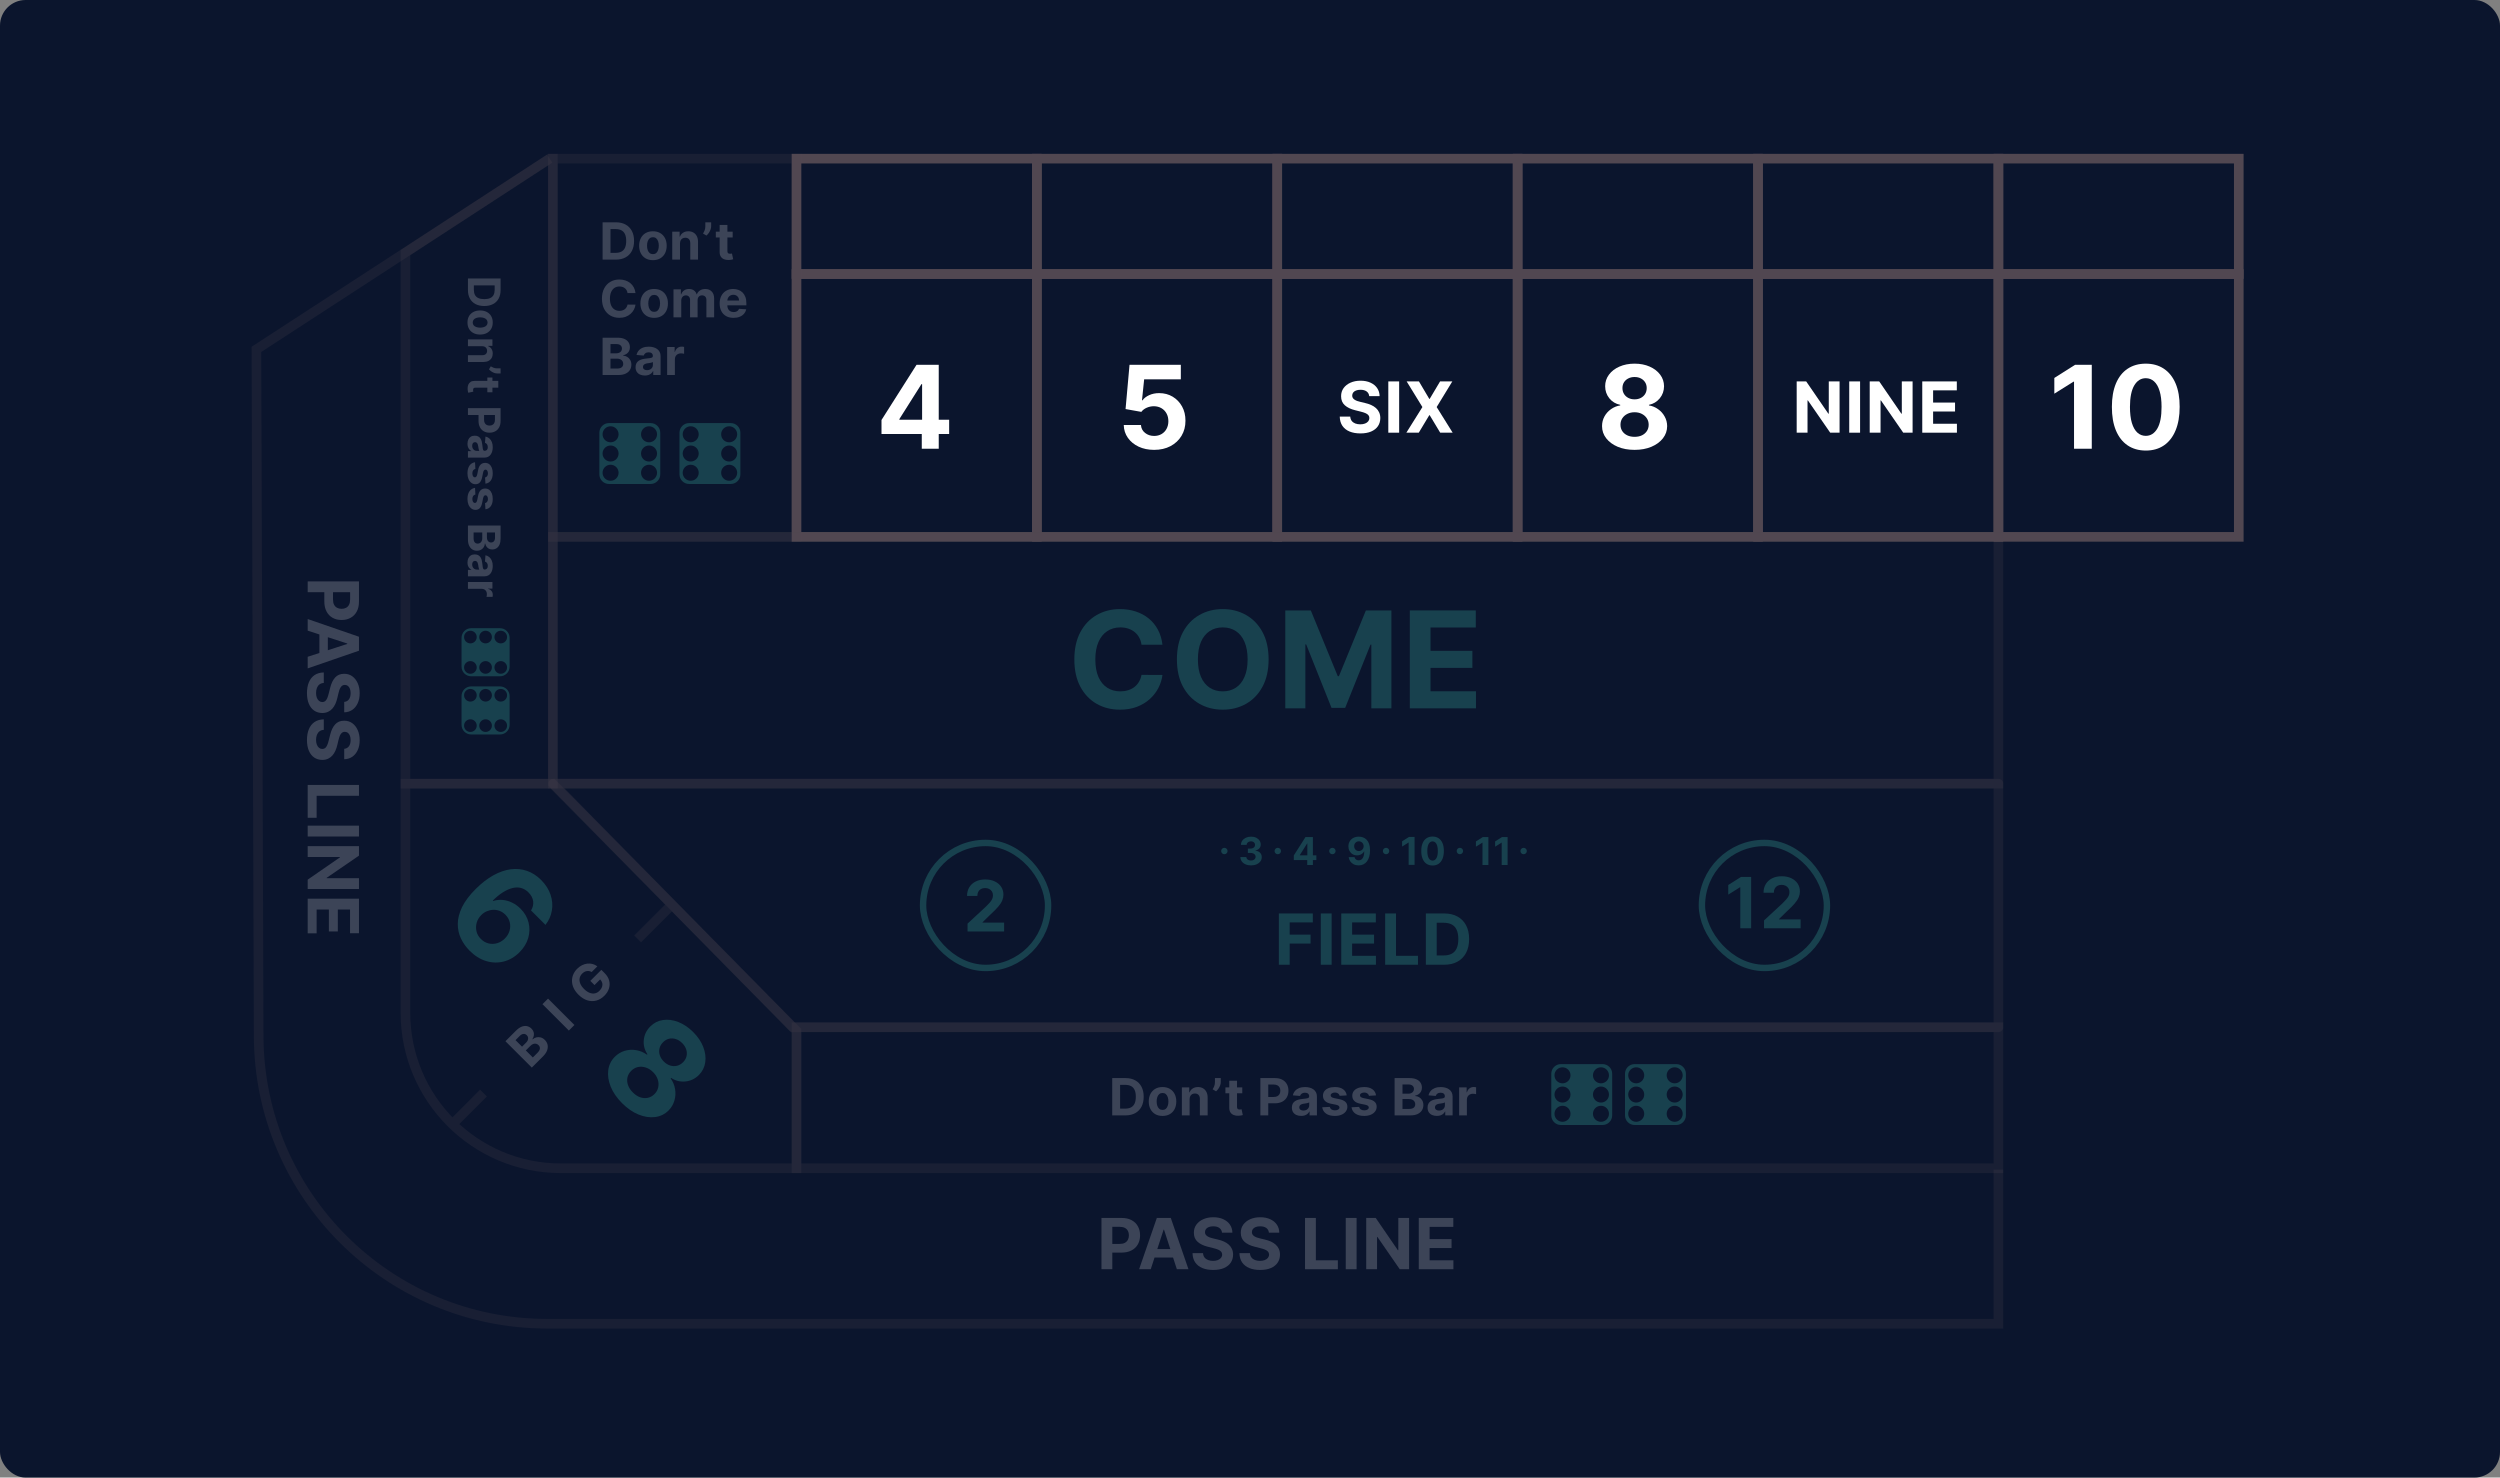 <svg width="780" height="461" viewBox="0 0 780 461" fill="none" xmlns="http://www.w3.org/2000/svg">
<rect x="0" y="0" width="780" height="461" fill="#808080" stroke="none"/>
<rect width="780" height="461" rx="8" fill="#0B152D"/>
<path d="M275.027 135.398V131.039L285.957 113.818H289.716V119.852H287.491L280.6 130.757V130.962H296.133V135.398H275.027ZM287.593 140V134.068L287.696 132.138V113.818H292.886V140H287.593Z" fill="white"/>
<rect x="248.5" y="85.5" width="75" height="82" stroke="#514751" stroke-width="3"/>
<rect x="248.5" y="49.5" width="75" height="36" stroke="#514751" stroke-width="3"/>
<path d="M360.083 140.358C358.276 140.358 356.666 140.026 355.251 139.361C353.844 138.696 352.728 137.78 351.901 136.612C351.075 135.445 350.644 134.107 350.61 132.598H355.979C356.039 133.612 356.465 134.435 357.258 135.066C358.05 135.696 358.992 136.012 360.083 136.012C360.952 136.012 361.719 135.82 362.384 135.436C363.058 135.044 363.582 134.503 363.957 133.813C364.34 133.114 364.532 132.313 364.532 131.409C364.532 130.489 364.336 129.679 363.944 128.98C363.56 128.281 363.028 127.736 362.346 127.344C361.664 126.952 360.884 126.752 360.006 126.743C359.239 126.743 358.494 126.901 357.769 127.216C357.053 127.531 356.495 127.962 356.094 128.507L351.173 127.625L352.413 113.818H368.418V118.344H356.977L356.299 124.902H356.452C356.913 124.254 357.607 123.718 358.536 123.291C359.465 122.865 360.505 122.652 361.656 122.652C363.232 122.652 364.639 123.023 365.874 123.764C367.11 124.506 368.086 125.524 368.802 126.82C369.518 128.107 369.871 129.59 369.863 131.269C369.871 133.033 369.462 134.601 368.636 135.973C367.817 137.337 366.671 138.411 365.197 139.195C363.731 139.97 362.026 140.358 360.083 140.358Z" fill="white"/>
<rect x="323.5" y="85.5" width="75" height="82" stroke="#514751" stroke-width="3"/>
<rect x="323.5" y="49.5" width="75" height="36" stroke="#514751" stroke-width="3"/>
<path d="M427.196 123.602C427.134 122.971 426.865 122.482 426.391 122.133C425.917 121.784 425.274 121.609 424.462 121.609C423.91 121.609 423.443 121.688 423.063 121.844C422.683 121.995 422.391 122.206 422.188 122.477C421.99 122.747 421.891 123.055 421.891 123.398C421.881 123.685 421.941 123.935 422.071 124.148C422.206 124.362 422.391 124.547 422.626 124.703C422.86 124.854 423.131 124.987 423.438 125.102C423.746 125.211 424.074 125.305 424.423 125.383L425.86 125.727C426.558 125.883 427.199 126.091 427.782 126.352C428.365 126.612 428.871 126.932 429.298 127.312C429.725 127.693 430.055 128.141 430.29 128.656C430.529 129.172 430.652 129.763 430.657 130.43C430.652 131.409 430.402 132.258 429.907 132.977C429.417 133.69 428.709 134.245 427.782 134.641C426.86 135.031 425.748 135.227 424.446 135.227C423.154 135.227 422.029 135.029 421.071 134.633C420.118 134.237 419.373 133.651 418.837 132.875C418.305 132.094 418.027 131.128 418.001 129.977H421.274C421.311 130.513 421.464 130.961 421.735 131.32C422.011 131.674 422.378 131.943 422.837 132.125C423.3 132.302 423.824 132.391 424.407 132.391C424.98 132.391 425.477 132.307 425.899 132.141C426.326 131.974 426.657 131.742 426.891 131.445C427.126 131.148 427.243 130.807 427.243 130.422C427.243 130.062 427.136 129.76 426.923 129.516C426.714 129.271 426.407 129.062 426.001 128.891C425.6 128.719 425.108 128.562 424.524 128.422L422.782 127.984C421.433 127.656 420.368 127.143 419.587 126.445C418.805 125.747 418.417 124.807 418.423 123.625C418.417 122.656 418.675 121.81 419.196 121.086C419.722 120.362 420.443 119.797 421.36 119.391C422.277 118.984 423.318 118.781 424.485 118.781C425.673 118.781 426.709 118.984 427.594 119.391C428.485 119.797 429.178 120.362 429.673 121.086C430.167 121.81 430.423 122.648 430.438 123.602H427.196Z" fill="white"/>
<path d="M436.535 119V135H433.152V119H436.535Z" fill="white"/>
<path d="M442.71 119L445.937 124.453H446.062L449.304 119H453.124L448.242 127L453.234 135H449.343L446.062 129.539H445.937L442.656 135H438.781L443.788 127L438.874 119H442.71Z" fill="white"/>
<rect x="398.5" y="85.5" width="75" height="82" stroke="#514751" stroke-width="3"/>
<rect x="398.5" y="49.5" width="75" height="36" stroke="#514751" stroke-width="3"/>
<path d="M509.989 140.358C508.02 140.358 506.269 140.039 504.735 139.399C503.209 138.752 502.012 137.87 501.142 136.753C500.273 135.637 499.838 134.371 499.838 132.956C499.838 131.865 500.085 130.864 500.58 129.952C501.083 129.031 501.764 128.269 502.625 127.664C503.486 127.05 504.449 126.658 505.514 126.487V126.308C504.117 126.027 502.983 125.35 502.114 124.276C501.245 123.193 500.81 121.936 500.81 120.504C500.81 119.149 501.206 117.943 501.999 116.887C502.791 115.821 503.878 114.986 505.259 114.381C506.648 113.767 508.225 113.46 509.989 113.46C511.753 113.46 513.325 113.767 514.706 114.381C516.095 114.995 517.186 115.834 517.979 116.899C518.771 117.956 519.172 119.158 519.181 120.504C519.172 121.945 518.729 123.202 517.851 124.276C516.973 125.35 515.848 126.027 514.476 126.308V126.487C515.524 126.658 516.475 127.05 517.327 127.664C518.188 128.269 518.87 129.031 519.372 129.952C519.884 130.864 520.144 131.865 520.152 132.956C520.144 134.371 519.705 135.637 518.835 136.753C517.966 137.87 516.764 138.752 515.23 139.399C513.705 140.039 511.958 140.358 509.989 140.358ZM509.989 136.293C510.867 136.293 511.634 136.135 512.29 135.82C512.946 135.496 513.458 135.053 513.824 134.49C514.199 133.919 514.387 133.263 514.387 132.522C514.387 131.763 514.195 131.094 513.811 130.514C513.428 129.926 512.908 129.466 512.252 129.134C511.595 128.793 510.841 128.622 509.989 128.622C509.145 128.622 508.391 128.793 507.726 129.134C507.061 129.466 506.537 129.926 506.154 130.514C505.779 131.094 505.591 131.763 505.591 132.522C505.591 133.263 505.774 133.919 506.141 134.49C506.507 135.053 507.023 135.496 507.688 135.82C508.352 136.135 509.12 136.293 509.989 136.293ZM509.989 124.595C510.722 124.595 511.374 124.446 511.945 124.148C512.516 123.85 512.963 123.436 513.287 122.908C513.611 122.379 513.773 121.77 513.773 121.08C513.773 120.398 513.611 119.801 513.287 119.29C512.963 118.77 512.52 118.365 511.958 118.076C511.395 117.777 510.739 117.628 509.989 117.628C509.247 117.628 508.591 117.777 508.02 118.076C507.449 118.365 507.002 118.77 506.678 119.29C506.362 119.801 506.205 120.398 506.205 121.08C506.205 121.77 506.367 122.379 506.691 122.908C507.014 123.436 507.462 123.85 508.033 124.148C508.604 124.446 509.256 124.595 509.989 124.595Z" fill="white"/>
<rect x="473.5" y="85.5" width="75" height="82" stroke="#514751" stroke-width="3"/>
<rect x="473.5" y="49.5" width="75" height="36" stroke="#514751" stroke-width="3"/>
<path d="M573.947 119V135H571.026L564.065 124.93H563.947V135H560.565V119H563.533L570.44 129.062H570.58V119H573.947Z" fill="white"/>
<path d="M580.345 119V135H576.962V119H580.345Z" fill="white"/>
<path d="M596.731 119V135H593.809L586.848 124.93H586.731V135H583.348V119H586.317L593.223 129.062H593.364V119H596.731Z" fill="white"/>
<path d="M599.746 135V119L610.527 119V121.789L603.129 121.789V125.602L609.973 125.602V128.391H603.129V132.211H610.559V135H599.746Z" fill="white"/>
<rect x="548.5" y="85.5" width="75" height="82" stroke="#514751" stroke-width="3"/>
<rect x="548.5" y="49.5" width="75" height="36" stroke="#514751" stroke-width="3"/>
<path d="M652.634 113.818V140H647.098V119.073H646.945L640.949 122.831V117.922L647.43 113.818H652.634Z" fill="white"/>
<path d="M669.482 140.576C667.283 140.567 665.391 140.026 663.806 138.952C662.229 137.878 661.014 136.323 660.162 134.286C659.318 132.249 658.901 129.799 658.909 126.935C658.909 124.08 659.331 121.647 660.175 119.635C661.027 117.624 662.242 116.094 663.818 115.046C665.404 113.989 667.291 113.46 669.482 113.46C671.672 113.46 673.556 113.989 675.132 115.046C676.718 116.102 677.936 117.637 678.789 119.648C679.641 121.651 680.063 124.08 680.054 126.935C680.054 129.807 679.628 132.262 678.776 134.299C677.932 136.335 676.722 137.891 675.145 138.965C673.568 140.039 671.681 140.576 669.482 140.576ZM669.482 135.986C670.982 135.986 672.179 135.232 673.074 133.723C673.969 132.215 674.412 129.952 674.404 126.935C674.404 124.949 674.199 123.296 673.79 121.975C673.389 120.654 672.818 119.661 672.077 118.996C671.344 118.331 670.479 117.999 669.482 117.999C667.99 117.999 666.797 118.745 665.902 120.236C665.007 121.727 664.556 123.96 664.547 126.935C664.547 128.946 664.747 130.625 665.148 131.972C665.557 133.31 666.132 134.316 666.874 134.989C667.615 135.654 668.485 135.986 669.482 135.986Z" fill="white"/>
<rect x="623.5" y="85.5" width="75" height="82" stroke="#514751" stroke-width="3"/>
<rect x="623.5" y="49.5" width="75" height="36" stroke="#514751" stroke-width="3"/>
<g opacity="0.2">
<path fill-rule="evenodd" clip-rule="evenodd" d="M175 363H247V322.231L171.746 246H128V316C128 341.957 149.043 363 175 363ZM173 243L250 321V366H175C147.386 366 125 343.614 125 316V243H173Z" fill="#514751"/>
<path fill-rule="evenodd" clip-rule="evenodd" d="M151.899 342.101L142 352L139.879 349.879L149.778 339.979L151.899 342.101Z" fill="#514751"/>
<path fill-rule="evenodd" clip-rule="evenodd" d="M209.899 284.101L200 294L197.879 291.879L207.778 281.979L209.899 284.101Z" fill="#514751"/>
<path d="M146.465 296.568C145.361 295.45 144.475 294.191 143.807 292.792C143.146 291.4 142.819 289.885 142.826 288.247C142.833 286.609 143.276 284.872 144.155 283.037C145.041 281.209 146.472 279.307 148.448 277.331C150.269 275.524 152.097 274.111 153.932 273.092C155.781 272.072 157.588 271.446 159.353 271.214C161.124 270.989 162.808 271.155 164.404 271.71C166.007 272.259 167.477 273.201 168.813 274.537C170.254 275.978 171.245 277.532 171.787 279.198C172.335 280.857 172.465 282.499 172.177 284.123C171.896 285.754 171.231 287.234 170.184 288.563L165.68 284.06C166.257 283.132 166.478 282.172 166.345 281.181C166.211 280.189 165.73 279.279 164.9 278.449C163.494 277.043 161.813 276.586 159.859 277.078C157.911 277.577 155.879 278.871 153.763 280.959L153.911 281.107C154.874 280.791 155.855 280.682 156.853 280.78C157.865 280.878 158.843 281.16 159.785 281.624C160.741 282.088 161.613 282.713 162.4 283.501C163.68 284.781 164.517 286.222 164.91 287.825C165.311 289.421 165.276 291.031 164.805 292.655C164.334 294.279 163.423 295.766 162.073 297.116C160.611 298.579 158.969 299.538 157.148 299.995C155.334 300.459 153.496 300.407 151.633 299.837C149.783 299.268 148.061 298.178 146.465 296.568ZM150.03 292.961C150.733 293.664 151.531 294.125 152.424 294.343C153.316 294.561 154.209 294.539 155.102 294.279C155.995 294.019 156.8 293.531 157.517 292.813C158.235 292.096 158.72 291.295 158.973 290.409C159.233 289.53 159.258 288.648 159.047 287.762C158.836 286.876 158.379 286.081 157.676 285.378C157.148 284.851 156.561 284.461 155.914 284.208C155.275 283.961 154.61 283.845 153.921 283.86C153.239 283.881 152.571 284.028 151.917 284.302C151.27 284.57 150.687 284.963 150.167 285.484C149.471 286.18 148.992 286.974 148.732 287.867C148.479 288.767 148.455 289.664 148.659 290.556C148.869 291.456 149.326 292.258 150.03 292.961Z" fill="#49F2D3"/>
<path d="M165.923 333.089L157.695 324.861L160.99 321.566C161.595 320.961 162.19 320.546 162.773 320.321C163.357 320.096 163.91 320.041 164.433 320.156C164.952 320.268 165.418 320.531 165.831 320.943C166.152 321.265 166.371 321.612 166.486 321.984C166.598 322.354 166.62 322.729 166.55 323.109C166.48 323.484 166.334 323.847 166.112 324.198L166.192 324.278C166.519 323.978 166.901 323.773 167.338 323.663C167.777 323.551 168.229 323.556 168.695 323.679C169.159 323.8 169.593 324.062 169.997 324.467C170.434 324.903 170.715 325.402 170.841 325.961C170.967 326.516 170.919 327.102 170.696 327.721C170.474 328.34 170.055 328.957 169.439 329.573L165.923 333.089ZM166.241 329.927L167.659 328.509C168.144 328.024 168.405 327.578 168.442 327.171C168.477 326.761 168.339 326.401 168.029 326.09C167.801 325.862 167.545 325.716 167.261 325.652C166.977 325.588 166.684 325.608 166.381 325.712C166.081 325.814 165.792 326.004 165.513 326.283L164.055 327.741L166.241 329.927ZM162.878 326.564L164.168 325.274C164.406 325.036 164.576 324.783 164.678 324.515C164.78 324.242 164.806 323.974 164.758 323.711C164.713 323.446 164.581 323.205 164.364 322.988C164.067 322.691 163.722 322.557 163.328 322.587C162.937 322.613 162.548 322.82 162.163 323.205L160.841 324.527L162.878 326.564Z" fill="white"/>
<path d="M170.988 311.568L179.216 319.796L177.476 321.536L169.248 313.308L170.988 311.568Z" fill="white"/>
<path d="M184.607 303.268C184.356 303.128 184.104 303.035 183.852 302.986C183.598 302.935 183.345 302.931 183.093 302.974C182.841 303.012 182.593 303.096 182.35 303.227C182.108 303.356 181.875 303.533 181.65 303.758C181.23 304.178 180.965 304.652 180.855 305.18C180.748 305.705 180.805 306.255 181.028 306.831C181.247 307.404 181.644 307.978 182.217 308.551C182.79 309.124 183.365 309.524 183.941 309.752C184.516 309.98 185.069 310.04 185.6 309.933C186.127 309.823 186.608 309.551 187.042 309.117C187.436 308.724 187.702 308.318 187.842 307.9C187.981 307.477 187.996 307.063 187.886 306.658C187.779 306.251 187.55 305.872 187.199 305.521L187.605 305.22L185.483 307.341L184.174 306.032L187.617 302.589L188.653 303.625C189.376 304.348 189.845 305.122 190.059 305.947C190.271 306.77 190.25 307.589 189.995 308.406C189.738 309.22 189.264 309.973 188.573 310.664C187.801 311.435 186.954 311.943 186.03 312.187C185.103 312.428 184.161 312.397 183.205 312.094C182.249 311.786 181.337 311.198 180.469 310.331C179.802 309.664 179.304 308.973 178.975 308.258C178.645 307.537 178.474 306.819 178.46 306.104C178.447 305.389 178.578 304.703 178.854 304.047C179.13 303.391 179.54 302.791 180.084 302.247C180.55 301.781 181.052 301.415 181.59 301.15C182.126 300.882 182.672 300.716 183.229 300.652C183.789 300.585 184.338 300.623 184.877 300.765C185.412 300.904 185.912 301.149 186.375 301.5L184.607 303.268Z" fill="white"/>
<path d="M194.094 344.198C192.47 342.573 191.289 340.865 190.551 339.072C189.826 337.279 189.566 335.564 189.77 333.925C189.974 332.287 190.66 330.885 191.827 329.717C192.727 328.817 193.757 328.195 194.917 327.851C196.091 327.506 197.283 327.439 198.492 327.65C199.708 327.854 200.826 328.325 201.846 329.064L201.993 328.916C201.072 327.531 200.696 326.037 200.865 324.434C201.041 322.824 201.719 321.428 202.9 320.247C204.018 319.129 205.34 318.461 206.866 318.243C208.399 318.018 209.984 318.225 211.622 318.865C213.274 319.505 214.828 320.553 216.284 322.008C217.739 323.463 218.783 325.014 219.416 326.659C220.056 328.311 220.263 329.904 220.038 331.436C219.82 332.962 219.159 334.284 218.055 335.402C216.86 336.583 215.458 337.255 213.847 337.416C212.237 337.578 210.75 337.209 209.386 336.309L209.239 336.457C209.963 337.462 210.423 338.569 210.62 339.779C210.831 340.988 210.764 342.18 210.42 343.354C210.089 344.528 209.478 345.569 208.585 346.476C207.411 347.636 206.005 348.318 204.366 348.522C202.728 348.725 201.009 348.462 199.209 347.731C197.423 346.999 195.718 345.822 194.094 344.198ZM197.448 340.844C198.172 341.568 198.935 342.071 199.737 342.352C200.545 342.626 201.333 342.682 202.099 342.521C202.879 342.359 203.575 341.972 204.187 341.361C204.813 340.735 205.207 340.025 205.368 339.23C205.537 338.429 205.488 337.62 205.221 336.805C204.96 335.982 204.479 335.219 203.776 334.516C203.08 333.82 202.317 333.338 201.487 333.071C200.665 332.797 199.853 332.744 199.051 332.913C198.264 333.082 197.557 333.479 196.931 334.105C196.319 334.716 195.929 335.409 195.761 336.182C195.599 336.949 195.659 337.74 195.94 338.555C196.228 339.364 196.731 340.127 197.448 340.844ZM207.098 331.194C207.703 331.799 208.363 332.213 209.081 332.438C209.798 332.663 210.508 332.692 211.211 332.523C211.914 332.354 212.55 331.985 213.12 331.415C213.682 330.853 214.041 330.227 214.196 329.538C214.357 328.842 214.326 328.143 214.101 327.439C213.883 326.729 213.464 326.065 212.846 325.446C212.234 324.834 211.569 324.416 210.852 324.191C210.142 323.959 209.439 323.924 208.743 324.086C208.061 324.247 207.439 324.609 206.876 325.172C206.307 325.741 205.938 326.378 205.769 327.081C205.6 327.784 205.628 328.494 205.853 329.211C206.078 329.928 206.493 330.589 207.098 331.194Z" fill="#49F2D3"/>
</g>
<g opacity="0.2">
<path fill-rule="evenodd" clip-rule="evenodd" d="M81.503 109.812L172.318 50.758L170.682 48.243L78.497 108.188L79.205 323.301C79.371 373.717 120.288 414.5 170.704 414.5H625V364.921H622V411.5H170.704C121.941 411.5 82.365 372.055 82.205 323.291L81.503 109.812Z" fill="#514751"/>
<path d="M343.656 396V380H349.969C351.182 380 352.216 380.232 353.07 380.695C353.924 381.154 354.575 381.792 355.023 382.609C355.476 383.422 355.703 384.359 355.703 385.422C355.703 386.484 355.474 387.422 355.016 388.234C354.557 389.047 353.893 389.68 353.023 390.133C352.159 390.586 351.112 390.812 349.883 390.812H345.859V388.102H349.336C349.987 388.102 350.523 387.99 350.945 387.766C351.372 387.536 351.69 387.221 351.898 386.82C352.112 386.414 352.219 385.948 352.219 385.422C352.219 384.891 352.112 384.427 351.898 384.031C351.69 383.63 351.372 383.32 350.945 383.102C350.518 382.878 349.976 382.766 349.32 382.766H347.039V396H343.656Z" fill="white"/>
<path d="M359.03 396H355.405L360.929 380H365.288L370.804 396H367.179L363.171 383.656H363.046L359.03 396ZM358.804 389.711H367.366V392.352H358.804V389.711Z" fill="white"/>
<path d="M381.264 384.602C381.202 383.971 380.933 383.482 380.459 383.133C379.985 382.784 379.342 382.609 378.53 382.609C377.978 382.609 377.511 382.688 377.131 382.844C376.751 382.995 376.459 383.206 376.256 383.477C376.058 383.747 375.959 384.055 375.959 384.398C375.949 384.685 376.009 384.935 376.139 385.148C376.275 385.362 376.459 385.547 376.694 385.703C376.928 385.854 377.199 385.987 377.506 386.102C377.814 386.211 378.142 386.305 378.491 386.383L379.928 386.727C380.626 386.883 381.267 387.091 381.85 387.352C382.433 387.612 382.939 387.932 383.366 388.312C383.793 388.693 384.123 389.141 384.358 389.656C384.597 390.172 384.72 390.763 384.725 391.43C384.72 392.409 384.47 393.258 383.975 393.977C383.485 394.69 382.777 395.245 381.85 395.641C380.928 396.031 379.816 396.227 378.514 396.227C377.222 396.227 376.097 396.029 375.139 395.633C374.186 395.237 373.441 394.651 372.905 393.875C372.373 393.094 372.095 392.128 372.069 390.977H375.342C375.379 391.513 375.532 391.961 375.803 392.32C376.079 392.674 376.446 392.943 376.905 393.125C377.368 393.302 377.892 393.391 378.475 393.391C379.048 393.391 379.545 393.307 379.967 393.141C380.394 392.974 380.725 392.742 380.959 392.445C381.194 392.148 381.311 391.807 381.311 391.422C381.311 391.062 381.204 390.76 380.991 390.516C380.782 390.271 380.475 390.062 380.069 389.891C379.668 389.719 379.176 389.562 378.592 389.422L376.85 388.984C375.501 388.656 374.436 388.143 373.655 387.445C372.873 386.747 372.485 385.807 372.491 384.625C372.485 383.656 372.743 382.81 373.264 382.086C373.79 381.362 374.511 380.797 375.428 380.391C376.345 379.984 377.386 379.781 378.553 379.781C379.741 379.781 380.777 379.984 381.663 380.391C382.553 380.797 383.246 381.362 383.741 382.086C384.235 382.81 384.491 383.648 384.506 384.602H381.264Z" fill="white"/>
<path d="M395.9 384.602C395.838 383.971 395.569 383.482 395.095 383.133C394.621 382.784 393.978 382.609 393.166 382.609C392.614 382.609 392.148 382.688 391.767 382.844C391.387 382.995 391.095 383.206 390.892 383.477C390.694 383.747 390.595 384.055 390.595 384.398C390.585 384.685 390.645 384.935 390.775 385.148C390.911 385.362 391.095 385.547 391.33 385.703C391.564 385.854 391.835 385.987 392.142 386.102C392.45 386.211 392.778 386.305 393.127 386.383L394.564 386.727C395.262 386.883 395.903 387.091 396.486 387.352C397.069 387.612 397.575 387.932 398.002 388.312C398.429 388.693 398.759 389.141 398.994 389.656C399.233 390.172 399.356 390.763 399.361 391.43C399.356 392.409 399.106 393.258 398.611 393.977C398.121 394.69 397.413 395.245 396.486 395.641C395.564 396.031 394.452 396.227 393.15 396.227C391.858 396.227 390.733 396.029 389.775 395.633C388.822 395.237 388.077 394.651 387.541 393.875C387.009 393.094 386.731 392.128 386.705 390.977H389.978C390.015 391.513 390.168 391.961 390.439 392.32C390.715 392.674 391.082 392.943 391.541 393.125C392.004 393.302 392.528 393.391 393.111 393.391C393.684 393.391 394.181 393.307 394.603 393.141C395.03 392.974 395.361 392.742 395.595 392.445C395.83 392.148 395.947 391.807 395.947 391.422C395.947 391.062 395.84 390.76 395.627 390.516C395.418 390.271 395.111 390.062 394.705 389.891C394.304 389.719 393.812 389.562 393.228 389.422L391.486 388.984C390.137 388.656 389.072 388.143 388.291 387.445C387.509 386.747 387.121 385.807 387.127 384.625C387.121 383.656 387.379 382.81 387.9 382.086C388.426 381.362 389.148 380.797 390.064 380.391C390.981 379.984 392.023 379.781 393.189 379.781C394.377 379.781 395.413 379.984 396.299 380.391C397.189 380.797 397.882 381.362 398.377 382.086C398.871 382.81 399.127 383.648 399.142 384.602H395.9Z" fill="white"/>
<path d="M407.168 396V380H410.551V393.211H417.41V396H407.168Z" fill="white"/>
<path d="M423.253 380V396H419.871V380H423.253Z" fill="white"/>
<path d="M439.639 380V396H436.718L429.757 385.93H429.639V396H426.257V380H429.225L436.132 390.062H436.272V380H439.639Z" fill="white"/>
<path d="M442.654 396V380H453.436V382.789H446.037V386.602H452.881V389.391H446.037V393.211H453.467V396H442.654Z" fill="white"/>
<path d="M96 181.391L112 181.391L112 187.703C112 188.917 111.768 189.951 111.305 190.805C110.846 191.659 110.208 192.31 109.391 192.758C108.578 193.211 107.641 193.438 106.578 193.438C105.516 193.438 104.578 193.208 103.766 192.75C102.953 192.292 102.32 191.628 101.867 190.758C101.414 189.893 101.187 188.846 101.187 187.617L101.187 183.594L103.898 183.594L103.898 187.07C103.898 187.721 104.01 188.258 104.234 188.68C104.464 189.107 104.779 189.424 105.18 189.633C105.586 189.846 106.052 189.953 106.578 189.953C107.109 189.953 107.573 189.846 107.969 189.633C108.37 189.424 108.68 189.107 108.898 188.68C109.122 188.253 109.234 187.711 109.234 187.055L109.234 184.773L96 184.773L96 181.391Z" fill="white"/>
<path d="M96 196.765L96 193.14L112 198.663L112 203.023L96 208.538L96 204.913L108.344 200.906L108.344 200.781L96 196.765ZM102.289 196.538L102.289 205.101L99.648 205.101L99.648 196.538L102.289 196.538Z" fill="white"/>
<path d="M107.398 218.999C108.029 218.936 108.518 218.668 108.867 218.194C109.216 217.72 109.391 217.077 109.391 216.264C109.391 215.712 109.312 215.246 109.156 214.866C109.005 214.486 108.794 214.194 108.523 213.991C108.253 213.793 107.945 213.694 107.602 213.694C107.315 213.683 107.065 213.743 106.852 213.874C106.638 214.009 106.453 214.194 106.297 214.428C106.146 214.663 106.013 214.933 105.898 215.241C105.789 215.548 105.695 215.876 105.617 216.225L105.273 217.663C105.117 218.361 104.909 219.001 104.648 219.585C104.388 220.168 104.068 220.673 103.687 221.1C103.307 221.527 102.859 221.858 102.344 222.092C101.828 222.332 101.237 222.454 100.57 222.46C99.591 222.454 98.742 222.204 98.023 221.71C97.31 221.22 96.755 220.512 96.359 219.585C95.969 218.663 95.773 217.551 95.773 216.249C95.773 214.957 95.971 213.832 96.367 212.874C96.763 211.92 97.349 211.176 98.125 210.639C98.906 210.108 99.872 209.829 101.023 209.803L101.023 213.077C100.487 213.113 100.039 213.267 99.68 213.538C99.326 213.814 99.057 214.181 98.875 214.639C98.698 215.103 98.609 215.626 98.609 216.21C98.609 216.782 98.693 217.28 98.859 217.702C99.026 218.129 99.258 218.46 99.555 218.694C99.852 218.928 100.193 219.045 100.578 219.045C100.937 219.045 101.24 218.939 101.484 218.725C101.729 218.517 101.937 218.21 102.109 217.803C102.281 217.402 102.437 216.91 102.578 216.327L103.016 214.585C103.344 213.236 103.857 212.17 104.555 211.389C105.253 210.608 106.193 210.22 107.375 210.225C108.344 210.22 109.19 210.478 109.914 210.999C110.638 211.525 111.203 212.246 111.609 213.163C112.016 214.079 112.219 215.121 112.219 216.288C112.219 217.475 112.016 218.512 111.609 219.397C111.203 220.288 110.638 220.98 109.914 221.475C109.19 221.97 108.352 222.225 107.398 222.241L107.398 218.999Z" fill="white"/>
<path d="M107.398 233.635C108.029 233.572 108.518 233.304 108.867 232.83C109.216 232.356 109.391 231.713 109.391 230.9C109.391 230.348 109.312 229.882 109.156 229.502C109.005 229.122 108.794 228.83 108.523 228.627C108.253 228.429 107.945 228.33 107.602 228.33C107.315 228.32 107.065 228.379 106.852 228.51C106.638 228.645 106.453 228.83 106.297 229.064C106.146 229.299 106.013 229.57 105.898 229.877C105.789 230.184 105.695 230.512 105.617 230.861L105.273 232.299C105.117 232.997 104.909 233.637 104.648 234.221C104.388 234.804 104.068 235.309 103.687 235.736C103.307 236.163 102.859 236.494 102.344 236.728C101.828 236.968 101.237 237.09 100.57 237.096C99.591 237.09 98.742 236.84 98.023 236.346C97.31 235.856 96.755 235.148 96.359 234.221C95.969 233.299 95.773 232.187 95.773 230.885C95.773 229.593 95.971 228.468 96.367 227.51C96.763 226.556 97.349 225.812 98.125 225.275C98.906 224.744 99.872 224.465 101.023 224.439L101.023 227.713C100.487 227.749 100.039 227.903 99.68 228.174C99.326 228.45 99.057 228.817 98.875 229.275C98.698 229.739 98.609 230.262 98.609 230.846C98.609 231.418 98.693 231.916 98.859 232.338C99.026 232.765 99.258 233.096 99.555 233.33C99.852 233.564 100.193 233.681 100.578 233.681C100.937 233.681 101.24 233.575 101.484 233.361C101.729 233.153 101.937 232.846 102.109 232.439C102.281 232.038 102.437 231.546 102.578 230.963L103.016 229.221C103.344 227.872 103.857 226.806 104.555 226.025C105.253 225.244 106.193 224.856 107.375 224.861C108.344 224.856 109.19 225.114 109.914 225.635C110.638 226.161 111.203 226.882 111.609 227.799C112.016 228.715 112.219 229.757 112.219 230.924C112.219 232.111 112.016 233.148 111.609 234.033C111.203 234.924 110.638 235.616 109.914 236.111C109.19 236.606 108.352 236.861 107.398 236.877L107.398 233.635Z" fill="white"/>
<path d="M96 244.903L112 244.903L112 248.286L98.789 248.286L98.789 255.145L96 255.145L96 244.903Z" fill="white"/>
<path d="M112 260.988L96 260.988L96 257.605L112 257.605L112 260.988Z" fill="white"/>
<path d="M112 277.374L96 277.374L96 274.452L106.07 267.491L106.07 267.374L96 267.374L96 263.991L112 263.991L112 266.96L101.937 273.866L101.937 274.007L112 274.007L112 277.374Z" fill="white"/>
<path d="M96 280.389L112 280.389L112 291.17L109.211 291.17L109.211 283.772L105.398 283.772L105.398 290.615L102.609 290.615L102.609 283.772L98.789 283.772L98.789 291.201L96 291.201L96 280.389Z" fill="white"/>
</g>
<g opacity="0.2">
<path fill-rule="evenodd" clip-rule="evenodd" d="M622 322H250V363H622V322ZM247 319V366H625V319H247Z" fill="#514751"/>
<path d="M351.136 348H347.011V336.364H351.17C352.341 336.364 353.348 336.597 354.193 337.063C355.038 337.525 355.687 338.19 356.142 339.057C356.6 339.924 356.83 340.962 356.83 342.171C356.83 343.383 356.6 344.424 356.142 345.296C355.687 346.167 355.034 346.835 354.182 347.301C353.333 347.767 352.318 348 351.136 348ZM349.472 345.892H351.034C351.761 345.892 352.373 345.763 352.869 345.506C353.369 345.244 353.744 344.841 353.994 344.296C354.248 343.746 354.375 343.038 354.375 342.171C354.375 341.311 354.248 340.608 353.994 340.063C353.744 339.517 353.371 339.116 352.875 338.858C352.379 338.601 351.767 338.472 351.04 338.472H349.472V345.892Z" fill="white"/>
<path d="M362.71 348.171C361.827 348.171 361.064 347.983 360.42 347.608C359.78 347.229 359.285 346.703 358.937 346.029C358.588 345.351 358.414 344.565 358.414 343.671C358.414 342.769 358.588 341.981 358.937 341.307C359.285 340.629 359.78 340.102 360.42 339.727C361.064 339.349 361.827 339.159 362.71 339.159C363.592 339.159 364.354 339.349 364.994 339.727C365.638 340.102 366.134 340.629 366.482 341.307C366.831 341.981 367.005 342.769 367.005 343.671C367.005 344.565 366.831 345.351 366.482 346.029C366.134 346.703 365.638 347.229 364.994 347.608C364.354 347.983 363.592 348.171 362.71 348.171ZM362.721 346.296C363.123 346.296 363.458 346.182 363.727 345.955C363.996 345.724 364.198 345.409 364.335 345.011C364.475 344.614 364.545 344.161 364.545 343.654C364.545 343.146 364.475 342.693 364.335 342.296C364.198 341.898 363.996 341.583 363.727 341.352C363.458 341.121 363.123 341.006 362.721 341.006C362.316 341.006 361.975 341.121 361.698 341.352C361.426 341.583 361.219 341.898 361.079 342.296C360.943 342.693 360.874 343.146 360.874 343.654C360.874 344.161 360.943 344.614 361.079 345.011C361.219 345.409 361.426 345.724 361.698 345.955C361.975 346.182 362.316 346.296 362.721 346.296Z" fill="white"/>
<path d="M371.159 342.955V348H368.739V339.273H371.046V340.813H371.148C371.341 340.305 371.665 339.904 372.12 339.608C372.574 339.309 373.125 339.159 373.773 339.159C374.379 339.159 374.908 339.292 375.358 339.557C375.809 339.822 376.159 340.201 376.409 340.693C376.659 341.182 376.784 341.765 376.784 342.443V348H374.364V342.875C374.368 342.341 374.231 341.924 373.955 341.625C373.678 341.322 373.298 341.171 372.813 341.171C372.487 341.171 372.199 341.241 371.949 341.381C371.703 341.521 371.51 341.726 371.37 341.994C371.233 342.26 371.163 342.58 371.159 342.955Z" fill="white"/>
<path d="M380.881 336.364V337.591C380.881 337.94 380.812 338.296 380.676 338.659C380.543 339.019 380.365 339.36 380.142 339.682C379.918 340 379.674 340.271 379.409 340.494L378.341 339.864C378.53 339.565 378.697 339.233 378.841 338.869C378.989 338.506 379.062 338.083 379.062 337.602V336.364H380.881Z" fill="white"/>
<path d="M387.592 339.273V341.091H382.336V339.273H387.592ZM383.529 337.182H385.95V345.318C385.95 345.542 385.984 345.716 386.052 345.841C386.12 345.962 386.215 346.047 386.336 346.097C386.461 346.146 386.605 346.171 386.768 346.171C386.881 346.171 386.995 346.161 387.109 346.142C387.222 346.119 387.309 346.102 387.37 346.091L387.751 347.892C387.63 347.93 387.459 347.974 387.239 348.023C387.02 348.076 386.753 348.108 386.438 348.119C385.855 348.142 385.344 348.065 384.904 347.886C384.469 347.708 384.13 347.432 383.887 347.057C383.645 346.682 383.525 346.208 383.529 345.636V337.182Z" fill="white"/>
<path d="M393.237 348V336.364H397.828C398.71 336.364 399.462 336.532 400.084 336.869C400.705 337.203 401.178 337.667 401.504 338.261C401.834 338.852 401.998 339.534 401.998 340.307C401.998 341.08 401.832 341.761 401.498 342.352C401.165 342.943 400.682 343.404 400.049 343.733C399.421 344.063 398.659 344.227 397.765 344.227H394.839V342.256H397.368C397.841 342.256 398.231 342.174 398.538 342.011C398.849 341.845 399.08 341.616 399.231 341.324C399.387 341.029 399.464 340.69 399.464 340.307C399.464 339.921 399.387 339.583 399.231 339.296C399.08 339.004 398.849 338.779 398.538 338.619C398.228 338.457 397.834 338.375 397.356 338.375H395.697V348H393.237Z" fill="white"/>
<path d="M405.965 348.165C405.408 348.165 404.912 348.068 404.477 347.875C404.041 347.678 403.696 347.388 403.442 347.006C403.192 346.619 403.067 346.138 403.067 345.563C403.067 345.078 403.156 344.671 403.334 344.341C403.513 344.011 403.755 343.746 404.062 343.546C404.369 343.345 404.717 343.193 405.107 343.091C405.501 342.989 405.914 342.917 406.346 342.875C406.853 342.822 407.263 342.773 407.573 342.727C407.884 342.678 408.109 342.606 408.249 342.511C408.389 342.417 408.459 342.277 408.459 342.091V342.057C408.459 341.697 408.346 341.419 408.119 341.222C407.895 341.025 407.577 340.926 407.164 340.926C406.728 340.926 406.382 341.023 406.124 341.216C405.867 341.405 405.696 341.644 405.613 341.932L403.374 341.75C403.488 341.22 403.711 340.761 404.045 340.375C404.378 339.985 404.808 339.686 405.334 339.477C405.865 339.265 406.478 339.159 407.175 339.159C407.66 339.159 408.124 339.216 408.567 339.33C409.014 339.443 409.41 339.619 409.755 339.858C410.103 340.097 410.378 340.404 410.579 340.779C410.78 341.15 410.88 341.595 410.88 342.114V348H408.584V346.79H408.516C408.376 347.063 408.189 347.303 407.954 347.511C407.719 347.716 407.437 347.877 407.107 347.994C406.778 348.108 406.397 348.165 405.965 348.165ZM406.658 346.494C407.014 346.494 407.329 346.424 407.602 346.284C407.874 346.14 408.088 345.947 408.244 345.705C408.399 345.462 408.477 345.188 408.477 344.881V343.955C408.401 344.004 408.297 344.049 408.164 344.091C408.035 344.129 407.889 344.165 407.727 344.199C407.564 344.229 407.401 344.258 407.238 344.284C407.075 344.307 406.927 344.328 406.795 344.347C406.511 344.388 406.263 344.455 406.05 344.546C405.838 344.636 405.673 344.76 405.556 344.915C405.439 345.066 405.38 345.256 405.38 345.483C405.38 345.813 405.499 346.065 405.738 346.239C405.98 346.409 406.287 346.494 406.658 346.494Z" fill="white"/>
<path d="M420.179 341.761L417.963 341.898C417.925 341.708 417.844 341.538 417.719 341.386C417.594 341.231 417.429 341.108 417.225 341.017C417.024 340.922 416.783 340.875 416.503 340.875C416.128 340.875 415.812 340.955 415.554 341.114C415.297 341.269 415.168 341.477 415.168 341.739C415.168 341.947 415.251 342.123 415.418 342.267C415.584 342.411 415.87 342.527 416.276 342.614L417.855 342.932C418.704 343.106 419.336 343.386 419.753 343.773C420.17 344.159 420.378 344.667 420.378 345.296C420.378 345.868 420.209 346.369 419.872 346.801C419.539 347.233 419.081 347.57 418.497 347.813C417.918 348.051 417.249 348.171 416.492 348.171C415.336 348.171 414.416 347.93 413.73 347.449C413.048 346.964 412.649 346.305 412.531 345.472L414.912 345.347C414.984 345.699 415.158 345.968 415.435 346.154C415.711 346.335 416.066 346.426 416.497 346.426C416.922 346.426 417.262 346.345 417.52 346.182C417.781 346.015 417.914 345.801 417.918 345.54C417.914 345.32 417.821 345.14 417.639 345C417.458 344.856 417.177 344.746 416.798 344.671L415.287 344.369C414.435 344.199 413.8 343.904 413.384 343.483C412.971 343.063 412.764 342.527 412.764 341.875C412.764 341.315 412.916 340.832 413.219 340.426C413.526 340.021 413.956 339.708 414.509 339.489C415.066 339.269 415.717 339.159 416.463 339.159C417.566 339.159 418.433 339.392 419.066 339.858C419.702 340.324 420.073 340.958 420.179 341.761Z" fill="white"/>
<path d="M429.324 341.761L427.108 341.898C427.07 341.708 426.988 341.538 426.863 341.386C426.738 341.231 426.574 341.108 426.369 341.017C426.168 340.922 425.928 340.875 425.647 340.875C425.272 340.875 424.956 340.955 424.699 341.114C424.441 341.269 424.312 341.477 424.312 341.739C424.312 341.947 424.395 342.123 424.562 342.267C424.729 342.411 425.015 342.527 425.42 342.614L427 342.932C427.848 343.106 428.481 343.386 428.897 343.773C429.314 344.159 429.522 344.667 429.522 345.296C429.522 345.868 429.354 346.369 429.017 346.801C428.683 347.233 428.225 347.57 427.642 347.813C427.062 348.051 426.394 348.171 425.636 348.171C424.481 348.171 423.56 347.93 422.875 347.449C422.193 346.964 421.793 346.305 421.676 345.472L424.056 345.347C424.128 345.699 424.303 345.968 424.579 346.154C424.856 346.335 425.21 346.426 425.642 346.426C426.066 346.426 426.407 346.345 426.664 346.182C426.926 346.015 427.058 345.801 427.062 345.54C427.058 345.32 426.966 345.14 426.784 345C426.602 344.856 426.322 344.746 425.943 344.671L424.431 344.369C423.579 344.199 422.945 343.904 422.528 343.483C422.115 343.063 421.909 342.527 421.909 341.875C421.909 341.315 422.06 340.832 422.363 340.426C422.67 340.021 423.1 339.708 423.653 339.489C424.21 339.269 424.861 339.159 425.608 339.159C426.71 339.159 427.577 339.392 428.21 339.858C428.846 340.324 429.217 340.958 429.324 341.761Z" fill="white"/>
<path d="M435.115 348V336.364H439.774C440.63 336.364 441.344 336.491 441.916 336.744C442.488 336.998 442.918 337.351 443.206 337.801C443.494 338.248 443.638 338.763 443.638 339.347C443.638 339.801 443.547 340.201 443.365 340.546C443.183 340.886 442.933 341.167 442.615 341.386C442.301 341.602 441.941 341.756 441.536 341.847V341.96C441.979 341.979 442.394 342.104 442.78 342.335C443.17 342.566 443.486 342.89 443.729 343.307C443.971 343.72 444.092 344.212 444.092 344.784C444.092 345.402 443.939 345.953 443.632 346.438C443.329 346.919 442.88 347.299 442.286 347.58C441.691 347.86 440.958 348 440.087 348H435.115ZM437.575 345.989H439.581C440.267 345.989 440.767 345.858 441.081 345.597C441.395 345.332 441.553 344.979 441.553 344.54C441.553 344.218 441.475 343.934 441.32 343.688C441.164 343.441 440.943 343.248 440.655 343.108C440.371 342.968 440.032 342.898 439.638 342.898H437.575V345.989ZM437.575 341.233H439.399C439.736 341.233 440.036 341.174 440.297 341.057C440.562 340.936 440.77 340.765 440.922 340.546C441.077 340.326 441.155 340.063 441.155 339.756C441.155 339.335 441.005 338.996 440.706 338.739C440.411 338.481 439.99 338.352 439.445 338.352H437.575V341.233Z" fill="white"/>
<path d="M448.296 348.165C447.74 348.165 447.243 348.068 446.808 347.875C446.372 347.678 446.027 347.388 445.774 347.006C445.524 346.619 445.399 346.138 445.399 345.563C445.399 345.078 445.488 344.671 445.666 344.341C445.844 344.011 446.086 343.746 446.393 343.546C446.7 343.345 447.048 343.193 447.438 343.091C447.832 342.989 448.245 342.917 448.677 342.875C449.185 342.822 449.594 342.773 449.904 342.727C450.215 342.678 450.44 342.606 450.581 342.511C450.721 342.417 450.791 342.277 450.791 342.091V342.057C450.791 341.697 450.677 341.419 450.45 341.222C450.226 341.025 449.908 340.926 449.495 340.926C449.06 340.926 448.713 341.023 448.456 341.216C448.198 341.405 448.027 341.644 447.944 341.932L445.706 341.75C445.819 341.22 446.043 340.761 446.376 340.375C446.709 339.985 447.139 339.686 447.666 339.477C448.196 339.265 448.81 339.159 449.507 339.159C449.991 339.159 450.455 339.216 450.899 339.33C451.346 339.443 451.741 339.619 452.086 339.858C452.435 340.097 452.709 340.404 452.91 340.779C453.111 341.15 453.211 341.595 453.211 342.114V348H450.916V346.79H450.848C450.707 347.063 450.52 347.303 450.285 347.511C450.05 347.716 449.768 347.877 449.438 347.994C449.109 348.108 448.728 348.165 448.296 348.165ZM448.99 346.494C449.346 346.494 449.66 346.424 449.933 346.284C450.206 346.14 450.42 345.947 450.575 345.705C450.73 345.462 450.808 345.188 450.808 344.881V343.955C450.732 344.004 450.628 344.049 450.495 344.091C450.366 344.129 450.221 344.165 450.058 344.199C449.895 344.229 449.732 344.258 449.569 344.284C449.406 344.307 449.259 344.328 449.126 344.347C448.842 344.388 448.594 344.455 448.382 344.546C448.17 344.636 448.005 344.76 447.887 344.915C447.77 345.066 447.711 345.256 447.711 345.483C447.711 345.813 447.831 346.065 448.069 346.239C448.312 346.409 448.618 346.494 448.99 346.494Z" fill="white"/>
<path d="M455.249 348V339.273H457.596V340.796H457.687C457.846 340.254 458.113 339.845 458.488 339.568C458.863 339.288 459.294 339.148 459.783 339.148C459.904 339.148 460.035 339.155 460.175 339.171C460.315 339.186 460.438 339.207 460.544 339.233V341.381C460.431 341.347 460.274 341.316 460.073 341.29C459.872 341.263 459.688 341.25 459.522 341.25C459.166 341.25 458.848 341.328 458.567 341.483C458.291 341.635 458.071 341.847 457.908 342.119C457.749 342.392 457.669 342.707 457.669 343.063V348H455.249Z" fill="white"/>
<path fill-rule="evenodd" clip-rule="evenodd" d="M484 335C484 333.343 485.343 332 487 332H500C501.657 332 503 333.343 503 335V348C503 349.657 501.657 351 500 351H487C485.343 351 484 349.657 484 348V335ZM490 335.5C490 336.881 488.881 338 487.5 338C486.119 338 485 336.881 485 335.5C485 334.119 486.119 333 487.5 333C488.881 333 490 334.119 490 335.5ZM487.5 344C488.881 344 490 342.881 490 341.5C490 340.119 488.881 339 487.5 339C486.119 339 485 340.119 485 341.5C485 342.881 486.119 344 487.5 344ZM490 347.5C490 348.881 488.881 350 487.5 350C486.119 350 485 348.881 485 347.5C485 346.119 486.119 345 487.5 345C488.881 345 490 346.119 490 347.5ZM499.5 350C500.881 350 502 348.881 502 347.5C502 346.119 500.881 345 499.5 345C498.119 345 497 346.119 497 347.5C497 348.881 498.119 350 499.5 350ZM502 341.5C502 342.881 500.881 344 499.5 344C498.119 344 497 342.881 497 341.5C497 340.119 498.119 339 499.5 339C500.881 339 502 340.119 502 341.5ZM499.5 338C500.881 338 502 336.881 502 335.5C502 334.119 500.881 333 499.5 333C498.119 333 497 334.119 497 335.5C497 336.881 498.119 338 499.5 338Z" fill="#49F2D3"/>
<path fill-rule="evenodd" clip-rule="evenodd" d="M507 335C507 333.343 508.343 332 510 332H523C524.657 332 526 333.343 526 335V348C526 349.657 524.657 351 523 351H510C508.343 351 507 349.657 507 348V335ZM513 335.5C513 336.881 511.881 338 510.5 338C509.119 338 508 336.881 508 335.5C508 334.119 509.119 333 510.5 333C511.881 333 513 334.119 513 335.5ZM510.5 344C511.881 344 513 342.881 513 341.5C513 340.119 511.881 339 510.5 339C509.119 339 508 340.119 508 341.5C508 342.881 509.119 344 510.5 344ZM513 347.5C513 348.881 511.881 350 510.5 350C509.119 350 508 348.881 508 347.5C508 346.119 509.119 345 510.5 345C511.881 345 513 346.119 513 347.5ZM522.5 350C523.881 350 525 348.881 525 347.5C525 346.119 523.881 345 522.5 345C521.119 345 520 346.119 520 347.5C520 348.881 521.119 350 522.5 350ZM525 341.5C525 342.881 523.881 344 522.5 344C521.119 344 520 342.881 520 341.5C520 340.119 521.119 339 522.5 339C523.881 339 525 340.119 525 341.5ZM522.5 338C523.881 338 525 336.881 525 335.5C525 334.119 523.881 333 522.5 333C521.119 333 520 334.119 520 335.5C520 336.881 521.119 338 522.5 338Z" fill="#49F2D3"/>
</g>
<g opacity="0.2">
<path fill-rule="evenodd" clip-rule="evenodd" d="M171 48H174V246H125V78L171 48ZM171 51.582L128 79.625V243H171V51.582Z" fill="#514751"/>
<path d="M146 90.494L146 86.885L156.182 86.885L156.182 90.524C156.182 91.548 155.978 92.43 155.57 93.169C155.166 93.908 154.584 94.476 153.825 94.874C153.066 95.275 152.158 95.476 151.101 95.476C150.04 95.476 149.129 95.275 148.366 94.874C147.604 94.476 147.019 93.905 146.611 93.159C146.204 92.416 146 91.528 146 90.494ZM147.844 89.037L147.844 90.405C147.844 91.041 147.957 91.576 148.182 92.01C148.411 92.448 148.764 92.776 149.241 92.995C149.722 93.217 150.342 93.328 151.101 93.328C151.853 93.328 152.468 93.217 152.945 92.995C153.423 92.776 153.774 92.45 153.999 92.015C154.225 91.581 154.337 91.046 154.337 90.41L154.337 89.037L147.844 89.037Z" fill="white"/>
<path d="M145.851 100.621C145.851 99.849 146.015 99.181 146.343 98.617C146.674 98.057 147.135 97.625 147.725 97.32C148.318 97.015 149.006 96.862 149.788 96.862C150.577 96.862 151.267 97.015 151.856 97.32C152.45 97.625 152.91 98.057 153.239 98.617C153.57 99.181 153.736 99.849 153.736 100.621C153.736 101.393 153.57 102.059 153.239 102.619C152.91 103.183 152.45 103.617 151.856 103.922C151.267 104.227 150.577 104.379 149.788 104.379C149.006 104.379 148.318 104.227 147.725 103.922C147.135 103.617 146.674 103.183 146.343 102.619C146.015 102.059 145.851 101.393 145.851 100.621ZM147.491 100.631C147.491 100.982 147.591 101.275 147.79 101.511C147.992 101.746 148.267 101.923 148.615 102.043C148.963 102.165 149.359 102.227 149.803 102.227C150.247 102.227 150.643 102.165 150.991 102.043C151.339 101.923 151.615 101.746 151.817 101.511C152.019 101.275 152.12 100.982 152.12 100.631C152.12 100.276 152.019 99.978 151.817 99.736C151.615 99.497 151.339 99.317 150.991 99.194C150.643 99.075 150.247 99.015 149.803 99.015C149.359 99.015 148.963 99.075 148.615 99.194C148.267 99.317 147.992 99.497 147.79 99.736C147.591 99.978 147.491 100.276 147.491 100.631Z" fill="white"/>
<path d="M150.415 108.014L146 108.014L146 105.896L153.636 105.896L153.636 107.915L152.289 107.915L152.289 108.004C152.733 108.173 153.084 108.457 153.343 108.855C153.605 109.252 153.736 109.735 153.736 110.301C153.736 110.832 153.62 111.294 153.388 111.688C153.156 112.083 152.824 112.389 152.393 112.608C151.966 112.827 151.455 112.936 150.862 112.936L146 112.936L146 110.818L150.484 110.818C150.952 110.822 151.316 110.702 151.578 110.46C151.843 110.218 151.976 109.885 151.976 109.461C151.976 109.176 151.914 108.924 151.792 108.705C151.669 108.49 151.49 108.321 151.255 108.198C151.023 108.079 150.743 108.018 150.415 108.014Z" fill="white"/>
<path d="M156.182 116.52L155.108 116.52C154.803 116.52 154.491 116.461 154.173 116.341C153.858 116.225 153.56 116.07 153.278 115.874C153 115.678 152.763 115.465 152.567 115.233L153.119 114.298C153.381 114.464 153.671 114.61 153.989 114.736C154.307 114.865 154.677 114.929 155.098 114.929L156.182 114.929L156.182 116.52Z" fill="white"/>
<path d="M153.636 122.393L152.045 122.393L152.045 117.794L153.636 117.794L153.636 122.393ZM155.466 118.838L155.466 120.956L148.347 120.956C148.151 120.956 147.999 120.986 147.889 121.045C147.783 121.105 147.709 121.188 147.665 121.294C147.622 121.403 147.601 121.529 147.601 121.672C147.601 121.771 147.609 121.871 147.626 121.97C147.646 122.069 147.66 122.146 147.67 122.199L146.094 122.532C146.061 122.426 146.023 122.277 145.98 122.084C145.934 121.892 145.905 121.658 145.896 121.383C145.876 120.873 145.944 120.425 146.099 120.041C146.255 119.66 146.497 119.363 146.825 119.151C147.153 118.939 147.568 118.835 148.068 118.838L155.466 118.838Z" fill="white"/>
<path d="M146 127.332L156.182 127.332L156.182 131.349C156.182 132.121 156.034 132.779 155.739 133.323C155.448 133.867 155.042 134.281 154.521 134.566C154.004 134.854 153.408 134.998 152.731 134.998C152.055 134.998 151.459 134.853 150.942 134.561C150.425 134.269 150.022 133.847 149.734 133.293C149.445 132.743 149.301 132.077 149.301 131.295L149.301 128.734L151.026 128.734L151.026 130.947C151.026 131.361 151.097 131.702 151.24 131.971C151.386 132.242 151.586 132.445 151.842 132.577C152.1 132.713 152.397 132.781 152.731 132.781C153.07 132.781 153.365 132.713 153.616 132.577C153.872 132.445 154.069 132.242 154.208 131.971C154.351 131.699 154.422 131.354 154.422 130.937L154.422 129.485L146 129.485L146 127.332Z" fill="white"/>
<path d="M145.856 138.469C145.856 137.982 145.94 137.548 146.109 137.167C146.282 136.786 146.535 136.484 146.87 136.262C147.208 136.043 147.629 135.934 148.133 135.934C148.557 135.934 148.913 136.012 149.202 136.167C149.49 136.323 149.722 136.535 149.898 136.804C150.073 137.072 150.206 137.377 150.295 137.719C150.385 138.063 150.448 138.425 150.484 138.802C150.531 139.247 150.574 139.605 150.614 139.876C150.657 140.148 150.72 140.345 150.802 140.468C150.885 140.591 151.008 140.652 151.17 140.652L151.2 140.652C151.515 140.652 151.759 140.552 151.931 140.354C152.103 140.158 152.19 139.88 152.19 139.518C152.19 139.137 152.105 138.834 151.936 138.609C151.77 138.383 151.561 138.234 151.31 138.161L151.469 136.202C151.933 136.302 152.334 136.497 152.672 136.789C153.013 137.081 153.275 137.457 153.457 137.917C153.643 138.382 153.736 138.918 153.736 139.528C153.736 139.953 153.686 140.359 153.587 140.746C153.487 141.137 153.333 141.484 153.124 141.785C152.915 142.09 152.647 142.331 152.319 142.506C151.994 142.682 151.605 142.77 151.151 142.77L146 142.77L146 140.761L147.059 140.761L147.059 140.702C146.82 140.579 146.61 140.415 146.427 140.209C146.249 140.004 146.108 139.757 146.005 139.469C145.905 139.18 145.856 138.847 145.856 138.469ZM147.317 139.076C147.317 139.387 147.379 139.663 147.501 139.901C147.627 140.14 147.796 140.327 148.008 140.463C148.221 140.599 148.461 140.667 148.729 140.667L149.54 140.667C149.497 140.6 149.457 140.509 149.42 140.393C149.387 140.281 149.356 140.153 149.326 140.011C149.299 139.868 149.275 139.725 149.251 139.583C149.231 139.44 149.213 139.311 149.197 139.195C149.16 138.947 149.102 138.73 149.023 138.544C148.943 138.358 148.835 138.214 148.7 138.111C148.567 138.009 148.401 137.957 148.202 137.957C147.914 137.957 147.694 138.062 147.541 138.27C147.392 138.483 147.317 138.751 147.317 139.076Z" fill="white"/>
<path d="M151.459 150.907L151.339 148.968C151.505 148.935 151.654 148.863 151.787 148.754C151.923 148.645 152.03 148.5 152.11 148.321C152.193 148.146 152.234 147.935 152.234 147.69C152.234 147.362 152.165 147.085 152.026 146.86C151.89 146.634 151.707 146.522 151.479 146.522C151.296 146.522 151.142 146.595 151.016 146.74C150.89 146.886 150.789 147.136 150.713 147.491L150.435 148.873C150.282 149.616 150.037 150.169 149.699 150.534C149.361 150.898 148.917 151.081 148.366 151.081C147.866 151.081 147.427 150.933 147.049 150.638C146.671 150.346 146.376 149.945 146.164 149.435C145.955 148.928 145.851 148.343 145.851 147.68C145.851 146.669 146.061 145.864 146.482 145.264C146.906 144.667 147.483 144.318 148.212 144.215L148.322 146.298C148.013 146.361 147.778 146.513 147.616 146.755C147.457 146.997 147.377 147.307 147.377 147.685C147.377 148.056 147.448 148.354 147.591 148.58C147.737 148.809 147.924 148.925 148.153 148.928C148.345 148.925 148.502 148.843 148.625 148.684C148.751 148.525 148.847 148.28 148.913 147.948L149.177 146.626C149.326 145.88 149.584 145.325 149.952 144.961C150.32 144.599 150.789 144.419 151.359 144.419C151.85 144.419 152.272 144.551 152.627 144.816C152.982 145.085 153.255 145.461 153.447 145.945C153.64 146.432 153.736 147.002 153.736 147.655C153.736 148.62 153.532 149.379 153.124 149.932C152.717 150.489 152.161 150.814 151.459 150.907Z" fill="white"/>
<path d="M151.459 158.908L151.339 156.969C151.505 156.936 151.654 156.865 151.787 156.755C151.923 156.646 152.03 156.502 152.11 156.323C152.193 156.147 152.234 155.937 152.234 155.691C152.234 155.363 152.165 155.086 152.026 154.861C151.89 154.636 151.707 154.523 151.479 154.523C151.296 154.523 151.142 154.596 151.016 154.742C150.89 154.888 150.789 155.138 150.713 155.492L150.435 156.875C150.282 157.617 150.037 158.17 149.699 158.535C149.361 158.9 148.917 159.082 148.366 159.082C147.866 159.082 147.427 158.934 147.049 158.639C146.671 158.348 146.376 157.947 146.164 157.436C145.955 156.929 145.851 156.344 145.851 155.681C145.851 154.67 146.061 153.865 146.482 153.265C146.906 152.669 147.483 152.319 148.212 152.216L148.322 154.299C148.013 154.362 147.778 154.515 147.616 154.757C147.457 154.999 147.377 155.308 147.377 155.686C147.377 156.058 147.448 156.356 147.591 156.581C147.737 156.81 147.924 156.926 148.153 156.929C148.345 156.926 148.502 156.845 148.625 156.686C148.751 156.527 148.847 156.281 148.913 155.95L149.177 154.627C149.326 153.882 149.584 153.326 149.952 152.962C150.32 152.601 150.789 152.42 151.359 152.42C151.85 152.42 152.272 152.553 152.627 152.818C152.982 153.086 153.255 153.462 153.447 153.946C153.64 154.433 153.736 155.004 153.736 155.656C153.736 156.621 153.532 157.38 153.124 157.933C152.717 158.49 152.161 158.815 151.459 158.908Z" fill="white"/>
<path d="M146 163.976L156.182 163.976L156.182 168.052C156.182 168.801 156.071 169.426 155.849 169.927C155.627 170.427 155.318 170.803 154.924 171.055C154.533 171.307 154.082 171.433 153.572 171.433C153.174 171.433 152.824 171.353 152.523 171.194C152.224 171.035 151.979 170.816 151.787 170.538C151.598 170.263 151.464 169.948 151.384 169.593L151.285 169.593C151.268 169.981 151.159 170.344 150.957 170.682C150.754 171.024 150.471 171.3 150.106 171.512C149.745 171.725 149.314 171.831 148.814 171.831C148.274 171.831 147.791 171.696 147.367 171.428C146.946 171.163 146.613 170.77 146.368 170.25C146.123 169.729 146 169.088 146 168.326L146 163.976ZM147.76 166.128L147.76 167.883C147.76 168.483 147.874 168.921 148.103 169.196C148.335 169.471 148.643 169.608 149.028 169.608C149.309 169.608 149.558 169.54 149.773 169.405C149.989 169.269 150.158 169.075 150.28 168.823C150.403 168.574 150.464 168.278 150.464 167.933L150.464 166.128L147.76 166.128ZM151.921 166.128L151.921 167.724C151.921 168.019 151.972 168.281 152.075 168.51C152.181 168.742 152.33 168.924 152.523 169.057C152.715 169.192 152.945 169.26 153.214 169.26C153.582 169.26 153.878 169.129 154.104 168.868C154.329 168.609 154.442 168.241 154.442 167.764L154.442 166.128L151.921 166.128Z" fill="white"/>
<path d="M145.856 175.509C145.856 175.022 145.94 174.588 146.109 174.207C146.282 173.825 146.535 173.524 146.87 173.302C147.208 173.083 147.629 172.974 148.133 172.974C148.557 172.974 148.913 173.052 149.202 173.207C149.49 173.363 149.722 173.575 149.898 173.844C150.073 174.112 150.206 174.417 150.295 174.758C150.385 175.103 150.448 175.464 150.484 175.842C150.531 176.286 150.574 176.644 150.614 176.916C150.657 177.188 150.72 177.385 150.802 177.508C150.885 177.63 151.008 177.692 151.17 177.692L151.2 177.692C151.515 177.692 151.759 177.592 151.931 177.393C152.103 177.198 152.19 176.919 152.19 176.558C152.19 176.177 152.105 175.874 151.936 175.648C151.77 175.423 151.561 175.274 151.31 175.201L151.469 173.242C151.933 173.342 152.334 173.537 152.672 173.829C153.013 174.12 153.275 174.497 153.457 174.957C153.643 175.421 153.736 175.958 153.736 176.568C153.736 176.992 153.686 177.398 153.587 177.786C153.487 178.177 153.333 178.524 153.124 178.825C152.915 179.13 152.647 179.37 152.319 179.546C151.994 179.722 151.605 179.81 151.151 179.81L146 179.81L146 177.801L147.059 177.801L147.059 177.741C146.82 177.619 146.61 177.455 146.427 177.249C146.249 177.044 146.108 176.797 146.005 176.508C145.905 176.22 145.856 175.887 145.856 175.509ZM147.317 176.116C147.317 176.427 147.379 176.702 147.501 176.941C147.627 177.18 147.796 177.367 148.008 177.503C148.221 177.639 148.461 177.707 148.729 177.707L149.54 177.707C149.497 177.64 149.457 177.549 149.42 177.433C149.387 177.321 149.356 177.193 149.326 177.05C149.299 176.908 149.275 176.765 149.251 176.623C149.231 176.48 149.213 176.351 149.197 176.235C149.16 175.986 149.102 175.769 149.023 175.584C148.943 175.398 148.835 175.254 148.7 175.151C148.567 175.048 148.401 174.997 148.202 174.997C147.914 174.997 147.694 175.102 147.541 175.31C147.392 175.522 147.317 175.791 147.317 176.116Z" fill="white"/>
<path d="M146 181.593L153.636 181.593L153.636 183.646L152.304 183.646L152.304 183.726C152.778 183.865 153.136 184.098 153.378 184.427C153.623 184.755 153.746 185.133 153.746 185.56C153.746 185.666 153.739 185.78 153.726 185.903C153.713 186.026 153.694 186.133 153.671 186.226L151.792 186.226C151.822 186.127 151.848 185.989 151.871 185.814C151.895 185.638 151.906 185.477 151.906 185.331C151.906 185.02 151.838 184.741 151.702 184.496C151.57 184.254 151.384 184.062 151.146 183.919C150.907 183.78 150.632 183.711 150.32 183.711L146 183.711L146 181.593Z" fill="white"/>
<path fill-rule="evenodd" clip-rule="evenodd" d="M156 196C157.657 196 159 197.343 159 199L159 208C159 209.657 157.657 211 156 211L147 211C145.343 211 144 209.657 144 208L144 199C144 197.343 145.343 196 147 196L156 196ZM156.237 200.737C155.147 200.737 154.263 199.853 154.263 198.763C154.263 197.673 155.147 196.789 156.237 196.789C157.327 196.789 158.211 197.673 158.211 198.763C158.211 199.853 157.327 200.737 156.237 200.737ZM149.526 198.763C149.526 199.853 150.41 200.737 151.5 200.737C152.59 200.737 153.474 199.853 153.474 198.763C153.474 197.673 152.59 196.789 151.5 196.789C150.41 196.789 149.526 197.673 149.526 198.763ZM146.763 200.737C145.673 200.737 144.789 199.853 144.789 198.763C144.789 197.673 145.673 196.789 146.763 196.789C147.853 196.789 148.737 197.673 148.737 198.763C148.737 199.853 147.853 200.737 146.763 200.737ZM144.789 208.237C144.789 209.327 145.673 210.211 146.763 210.211C147.853 210.211 148.737 209.327 148.737 208.237C148.737 207.147 147.853 206.263 146.763 206.263C145.673 206.263 144.789 207.147 144.789 208.237ZM151.5 210.211C150.41 210.211 149.526 209.327 149.526 208.237C149.526 207.147 150.41 206.263 151.5 206.263C152.59 206.263 153.474 207.147 153.474 208.237C153.474 209.327 152.59 210.211 151.5 210.211ZM154.263 208.237C154.263 209.327 155.147 210.211 156.237 210.211C157.327 210.211 158.211 209.327 158.211 208.237C158.211 207.147 157.327 206.263 156.237 206.263C155.147 206.263 154.263 207.147 154.263 208.237Z" fill="#49F2D3"/>
<path fill-rule="evenodd" clip-rule="evenodd" d="M156 214.158C157.657 214.158 159 215.501 159 217.158L159 226.158C159 227.815 157.657 229.158 156 229.158L147 229.158C145.343 229.158 144 227.815 144 226.158L144 217.158C144 215.501 145.343 214.158 147 214.158L156 214.158ZM156.237 218.895C155.147 218.895 154.263 218.011 154.263 216.921C154.263 215.831 155.147 214.947 156.237 214.947C157.327 214.947 158.211 215.831 158.211 216.921C158.211 218.011 157.327 218.895 156.237 218.895ZM149.526 216.921C149.526 218.011 150.41 218.895 151.5 218.895C152.59 218.895 153.474 218.011 153.474 216.921C153.474 215.831 152.59 214.947 151.5 214.947C150.41 214.947 149.526 215.831 149.526 216.921ZM146.763 218.895C145.673 218.895 144.789 218.011 144.789 216.921C144.789 215.831 145.673 214.947 146.763 214.947C147.853 214.947 148.737 215.831 148.737 216.921C148.737 218.011 147.853 218.895 146.763 218.895ZM144.789 226.395C144.789 227.485 145.673 228.368 146.763 228.368C147.853 228.368 148.737 227.485 148.737 226.395C148.737 225.305 147.853 224.421 146.763 224.421C145.673 224.421 144.789 225.305 144.789 226.395ZM151.5 228.368C150.41 228.368 149.526 227.485 149.526 226.395C149.526 225.305 150.41 224.421 151.5 224.421C152.59 224.421 153.474 225.305 153.474 226.395C153.474 227.485 152.59 228.368 151.5 228.368ZM154.263 226.395C154.263 227.485 155.147 228.368 156.237 228.368C157.327 228.368 158.211 227.485 158.211 226.395C158.211 225.305 157.327 224.421 156.237 224.421C155.147 224.421 154.263 225.305 154.263 226.395Z" fill="#49F2D3"/>
</g>
<g opacity="0.2">
<rect x="172.5" y="167.5" width="451" height="77" stroke="#514751" stroke-width="3"/>
<path d="M362.684 201.149H356.151C356.032 200.303 355.788 199.553 355.42 198.896C355.052 198.23 354.58 197.664 354.003 197.196C353.427 196.729 352.761 196.371 352.005 196.122C351.259 195.874 350.449 195.749 349.574 195.749C347.993 195.749 346.616 196.142 345.442 196.928C344.269 197.703 343.359 198.837 342.713 200.328C342.067 201.81 341.744 203.61 341.744 205.727C341.744 207.905 342.067 209.735 342.713 211.216C343.369 212.698 344.284 213.816 345.457 214.572C346.631 215.328 347.988 215.705 349.529 215.705C350.394 215.705 351.195 215.591 351.93 215.362C352.676 215.134 353.337 214.801 353.914 214.363C354.491 213.916 354.968 213.374 355.346 212.737C355.734 212.101 356.002 211.375 356.151 210.56L362.684 210.59C362.515 211.992 362.092 213.344 361.416 214.646C360.75 215.939 359.85 217.097 358.717 218.122C357.593 219.136 356.251 219.941 354.69 220.538C353.138 221.124 351.383 221.418 349.425 221.418C346.7 221.418 344.264 220.801 342.116 219.568C339.979 218.335 338.288 216.551 337.045 214.214C335.812 211.877 335.196 209.048 335.196 205.727C335.196 202.396 335.822 199.563 337.075 197.226C338.328 194.889 340.028 193.11 342.176 191.887C344.324 190.654 346.74 190.037 349.425 190.037C351.195 190.037 352.835 190.286 354.346 190.783C355.868 191.28 357.215 192.006 358.388 192.96C359.562 193.905 360.516 195.063 361.252 196.436C361.998 197.808 362.475 199.379 362.684 201.149Z" fill="#49F2D3"/>
<path d="M395.804 205.727C395.804 209.058 395.173 211.892 393.91 214.229C392.657 216.566 390.947 218.35 388.78 219.583C386.622 220.806 384.196 221.418 381.501 221.418C378.787 221.418 376.351 220.801 374.193 219.568C372.035 218.335 370.33 216.551 369.077 214.214C367.824 211.877 367.198 209.048 367.198 205.727C367.198 202.396 367.824 199.563 369.077 197.226C370.33 194.889 372.035 193.11 374.193 191.887C376.351 190.654 378.787 190.037 381.501 190.037C384.196 190.037 386.622 190.654 388.78 191.887C390.947 193.11 392.657 194.889 393.91 197.226C395.173 199.563 395.804 202.396 395.804 205.727ZM389.257 205.727C389.257 203.57 388.934 201.75 388.287 200.269C387.651 198.787 386.751 197.664 385.588 196.898C384.425 196.132 383.062 195.749 381.501 195.749C379.94 195.749 378.578 196.132 377.415 196.898C376.251 197.664 375.346 198.787 374.7 200.269C374.064 201.75 373.746 203.57 373.746 205.727C373.746 207.885 374.064 209.705 374.7 211.186C375.346 212.668 376.251 213.791 377.415 214.557C378.578 215.323 379.94 215.705 381.501 215.705C383.062 215.705 384.425 215.323 385.588 214.557C386.751 213.791 387.651 212.668 388.287 211.186C388.934 209.705 389.257 207.885 389.257 205.727Z" fill="#49F2D3"/>
<path d="M401.008 190.455H408.973L417.385 210.977H417.743L426.155 190.455H434.119V221H427.855V201.119H427.601L419.697 220.851H415.431L407.526 201.044H407.273V221H401.008V190.455Z" fill="#49F2D3"/>
<path d="M439.86 221V190.455H460.442V195.779H446.318V203.058H459.383V208.382H446.318V215.676H460.502V221H439.86Z" fill="#49F2D3"/>
</g>
<g opacity="0.2">
<path d="M247.299 320.5L172.578 244.5H623.5V320.5H247.299Z" stroke="#514751" stroke-width="3" stroke-linejoin="round"/>
<path d="M301.875 290.609V288.172L307.57 282.898C308.055 282.43 308.461 282.008 308.789 281.633C309.122 281.258 309.375 280.891 309.547 280.531C309.719 280.167 309.805 279.773 309.805 279.352C309.805 278.883 309.698 278.479 309.484 278.141C309.271 277.797 308.979 277.534 308.609 277.352C308.24 277.164 307.82 277.07 307.352 277.07C306.862 277.07 306.435 277.169 306.07 277.367C305.706 277.565 305.424 277.849 305.227 278.219C305.029 278.589 304.93 279.029 304.93 279.539H301.719C301.719 278.492 301.956 277.583 302.43 276.813C302.904 276.042 303.568 275.445 304.422 275.023C305.276 274.602 306.26 274.391 307.375 274.391C308.521 274.391 309.518 274.594 310.367 275C311.221 275.401 311.885 275.958 312.359 276.672C312.833 277.385 313.07 278.203 313.07 279.125C313.07 279.729 312.951 280.326 312.711 280.914C312.477 281.503 312.057 282.156 311.453 282.875C310.849 283.589 309.997 284.445 308.898 285.445L306.563 287.734V287.844H313.281V290.609H301.875Z" fill="#49F2D3"/>
<rect x="288" y="263" width="39" height="39" rx="19.5" stroke="#49F2D3" stroke-width="2"/>
<path d="M546.356 273.609V289.609H542.973V276.82H542.879L539.215 279.117V276.117L543.176 273.609H546.356Z" fill="#49F2D3"/>
<path d="M550.379 289.609V287.172L556.074 281.898C556.558 281.43 556.965 281.008 557.293 280.633C557.626 280.258 557.879 279.891 558.05 279.531C558.222 279.167 558.308 278.773 558.308 278.352C558.308 277.883 558.201 277.479 557.988 277.141C557.774 276.797 557.483 276.534 557.113 276.352C556.743 276.164 556.324 276.07 555.855 276.07C555.366 276.07 554.938 276.169 554.574 276.367C554.209 276.565 553.928 276.849 553.73 277.219C553.532 277.589 553.433 278.029 553.433 278.539H550.222C550.222 277.492 550.459 276.583 550.933 275.813C551.407 275.042 552.071 274.445 552.925 274.023C553.78 273.602 554.764 273.391 555.879 273.391C557.024 273.391 558.022 273.594 558.871 274C559.725 274.401 560.389 274.958 560.863 275.672C561.337 276.385 561.574 277.203 561.574 278.125C561.574 278.729 561.454 279.326 561.215 279.914C560.98 280.503 560.561 281.156 559.957 281.875C559.353 282.589 558.501 283.445 557.402 284.445L555.066 286.734V286.844H561.785V289.609H550.379Z" fill="#49F2D3"/>
<rect x="531" y="263" width="39" height="39" rx="19.5" stroke="#49F2D3" stroke-width="2"/>
<path d="M399 301V285H409.594V287.789H402.383V291.602H408.891V294.391H402.383V301H399Z" fill="#49F2D3"/>
<path d="M415.472 285V301H412.089V285H415.472Z" fill="#49F2D3"/>
<path d="M418.475 301V285H429.256V287.789H421.858V291.602H428.702V294.391H421.858V298.211H429.288V301H418.475Z" fill="#49F2D3"/>
<path d="M432.166 301V285H435.549V298.211H442.408V301H432.166Z" fill="#49F2D3"/>
<path d="M450.54 301H444.868V285H450.587C452.196 285 453.582 285.32 454.743 285.961C455.905 286.596 456.798 287.51 457.423 288.703C458.053 289.896 458.368 291.323 458.368 292.984C458.368 294.651 458.053 296.083 457.423 297.281C456.798 298.479 455.9 299.398 454.728 300.039C453.561 300.68 452.165 301 450.54 301ZM448.251 298.102H450.4C451.4 298.102 452.241 297.924 452.923 297.57C453.61 297.211 454.126 296.656 454.47 295.906C454.819 295.151 454.993 294.177 454.993 292.984C454.993 291.802 454.819 290.836 454.47 290.086C454.126 289.336 453.613 288.784 452.931 288.43C452.248 288.076 451.407 287.898 450.407 287.898H448.251V298.102Z" fill="#49F2D3"/>
<path d="M383 265.519C383 266.071 382.552 266.519 382 266.519C381.448 266.519 381 266.071 381 265.519C381 264.967 381.448 264.519 382 264.519C382.552 264.519 383 264.967 383 265.519Z" fill="#49F2D3"/>
<path d="M390.311 270.002C389.675 270.002 389.108 269.893 388.611 269.674C388.116 269.452 387.726 269.148 387.439 268.762C387.155 268.373 387.009 267.924 387 267.415H388.858C388.869 267.628 388.939 267.816 389.067 267.978C389.197 268.137 389.371 268.261 389.587 268.349C389.803 268.437 390.045 268.481 390.315 268.481C390.597 268.481 390.845 268.431 391.061 268.332C391.277 268.232 391.446 268.094 391.568 267.918C391.69 267.742 391.751 267.539 391.751 267.309C391.751 267.076 391.686 266.87 391.555 266.691C391.428 266.509 391.243 266.367 391.001 266.265C390.763 266.163 390.479 266.111 390.149 266.111H389.335V264.756H390.149C390.428 264.756 390.673 264.708 390.886 264.611C391.102 264.515 391.27 264.381 391.389 264.211C391.509 264.038 391.568 263.836 391.568 263.606C391.568 263.387 391.516 263.195 391.411 263.03C391.308 262.863 391.163 262.732 390.976 262.638C390.791 262.545 390.575 262.498 390.328 262.498C390.078 262.498 389.849 262.543 389.642 262.634C389.435 262.722 389.268 262.849 389.143 263.013C389.018 263.178 388.952 263.371 388.943 263.593H387.175C387.183 263.09 387.327 262.647 387.605 262.263C387.884 261.88 388.259 261.58 388.73 261.364C389.205 261.146 389.74 261.036 390.337 261.036C390.939 261.036 391.466 261.146 391.918 261.364C392.369 261.583 392.72 261.878 392.97 262.251C393.223 262.62 393.348 263.035 393.345 263.495C393.348 263.984 393.196 264.391 392.889 264.718C392.585 265.045 392.189 265.252 391.7 265.34V265.408C392.342 265.491 392.831 265.714 393.166 266.077C393.504 266.438 393.672 266.89 393.669 267.432C393.672 267.93 393.528 268.371 393.239 268.758C392.952 269.144 392.555 269.448 392.05 269.67C391.544 269.891 390.964 270.002 390.311 270.002Z" fill="#49F2D3"/>
<path d="M399.669 265.519C399.669 266.071 399.221 266.519 398.669 266.519C398.117 266.519 397.669 266.071 397.669 265.519C397.669 264.967 398.117 264.519 398.669 264.519C399.221 264.519 399.669 264.967 399.669 265.519Z" fill="#49F2D3"/>
<path d="M403.669 268.349V266.896L407.313 261.156H408.565V263.167H407.824L405.527 266.802V266.87H410.705V268.349H403.669ZM407.858 269.883V267.906L407.892 267.262V261.156H409.622V269.883H407.858Z" fill="#49F2D3"/>
<path d="M416.705 265.519C416.705 266.071 416.257 266.519 415.705 266.519C415.152 266.519 414.705 266.071 414.705 265.519C414.705 264.967 415.152 264.519 415.705 264.519C416.257 264.519 416.705 264.967 416.705 265.519Z" fill="#49F2D3"/>
<path d="M423.965 261.036C424.413 261.036 424.845 261.111 425.26 261.262C425.678 261.413 426.05 261.653 426.377 261.982C426.706 262.312 426.966 262.749 427.156 263.295C427.35 263.837 427.448 264.504 427.45 265.293C427.45 266.035 427.367 266.697 427.199 267.279C427.034 267.859 426.797 268.352 426.487 268.758C426.178 269.164 425.804 269.474 425.367 269.687C424.929 269.897 424.44 270.002 423.901 270.002C423.318 270.002 422.804 269.89 422.358 269.665C421.912 269.438 421.553 269.13 421.28 268.741C421.01 268.349 420.847 267.908 420.79 267.42H422.609C422.68 267.738 422.83 267.985 423.057 268.161C423.284 268.334 423.565 268.421 423.901 268.421C424.469 268.421 424.901 268.174 425.196 267.68C425.492 267.182 425.641 266.502 425.644 265.638H425.584C425.453 265.894 425.277 266.114 425.055 266.299C424.834 266.481 424.58 266.621 424.293 266.721C424.009 266.82 423.706 266.87 423.385 266.87C422.871 266.87 422.412 266.749 422.009 266.508C421.605 266.266 421.287 265.934 421.054 265.511C420.821 265.087 420.705 264.604 420.705 264.062C420.702 263.477 420.837 262.955 421.109 262.498C421.382 262.04 421.763 261.682 422.252 261.424C422.743 261.163 423.314 261.033 423.965 261.036ZM423.977 262.485C423.69 262.485 423.435 262.553 423.21 262.69C422.989 262.826 422.813 263.009 422.682 263.239C422.554 263.469 422.492 263.727 422.494 264.011C422.494 264.298 422.557 264.556 422.682 264.786C422.81 265.013 422.983 265.195 423.202 265.332C423.423 265.465 423.676 265.532 423.96 265.532C424.173 265.532 424.371 265.492 424.553 265.413C424.734 265.333 424.892 265.224 425.026 265.084C425.162 264.942 425.269 264.779 425.345 264.594C425.422 264.41 425.46 264.214 425.46 264.006C425.457 263.731 425.392 263.478 425.264 263.248C425.136 263.018 424.96 262.833 424.736 262.694C424.511 262.555 424.259 262.485 423.977 262.485Z" fill="#49F2D3"/>
<path d="M433.45 265.519C433.45 266.071 433.003 266.519 432.45 266.519C431.898 266.519 431.45 266.071 431.45 265.519C431.45 264.967 431.898 264.519 432.45 264.519C433.003 264.519 433.45 264.967 433.45 265.519Z" fill="#49F2D3"/>
<path d="M441.345 261.119V269.847H439.5V262.871H439.449L437.45 264.124V262.487L439.611 261.119H441.345Z" fill="#49F2D3"/>
<path d="M446.961 270.038C446.228 270.036 445.598 269.855 445.069 269.497C444.544 269.139 444.139 268.621 443.855 267.942C443.574 267.263 443.434 266.446 443.437 265.491C443.437 264.54 443.578 263.729 443.859 263.058C444.143 262.388 444.548 261.878 445.074 261.528C445.602 261.176 446.231 261 446.961 261C447.691 261 448.319 261.176 448.845 261.528C449.373 261.881 449.779 262.392 450.064 263.063C450.348 263.73 450.488 264.54 450.485 265.491C450.485 266.449 450.343 267.267 450.059 267.946C449.778 268.625 449.375 269.143 448.849 269.501C448.324 269.859 447.694 270.038 446.961 270.038ZM446.961 268.509C447.461 268.509 447.86 268.257 448.159 267.754C448.457 267.251 448.605 266.497 448.602 265.491C448.602 264.83 448.534 264.278 448.397 263.838C448.264 263.398 448.074 263.067 447.826 262.845C447.582 262.624 447.294 262.513 446.961 262.513C446.464 262.513 446.066 262.761 445.768 263.259C445.47 263.756 445.319 264.5 445.316 265.491C445.316 266.162 445.383 266.722 445.517 267.17C445.653 267.616 445.845 267.952 446.092 268.176C446.339 268.398 446.629 268.509 446.961 268.509Z" fill="#49F2D3"/>
<path d="M456.486 265.519C456.486 266.071 456.038 266.519 455.486 266.519C454.933 266.519 454.486 266.071 454.486 265.519C454.486 264.967 454.933 264.519 455.486 264.519C456.038 264.519 456.486 264.967 456.486 265.519Z" fill="#49F2D3"/>
<path d="M464.38 261.156V269.883H462.535V262.907H462.484L460.486 264.16V262.524L462.646 261.156H464.38Z" fill="#49F2D3"/>
<path d="M470.372 261.156V269.883H468.526V262.907H468.475L466.477 264.16V262.524L468.637 261.156H470.372Z" fill="#49F2D3"/>
<path d="M476.372 265.519C476.372 266.071 475.924 266.519 475.372 266.519C474.819 266.519 474.372 266.071 474.372 265.519C474.372 264.967 474.819 264.519 475.372 264.519C475.924 264.519 476.372 264.967 476.372 265.519Z" fill="#49F2D3"/>
</g>
<g opacity="0.2">
<path fill-rule="evenodd" clip-rule="evenodd" d="M247 51H174V166H247V51ZM171 48V169H250V48H171Z" fill="#514751"/>
<path d="M192.136 81H188.011V69.364H192.17C193.341 69.364 194.348 69.597 195.193 70.063C196.038 70.525 196.687 71.189 197.142 72.057C197.6 72.924 197.829 73.962 197.829 75.171C197.829 76.383 197.6 77.424 197.142 78.296C196.687 79.167 196.034 79.835 195.182 80.301C194.333 80.767 193.318 81 192.136 81ZM190.472 78.892H192.034C192.761 78.892 193.373 78.763 193.869 78.506C194.369 78.245 194.744 77.841 194.994 77.296C195.248 76.746 195.375 76.038 195.375 75.171C195.375 74.311 195.248 73.608 194.994 73.063C194.744 72.517 194.371 72.116 193.875 71.858C193.379 71.6 192.767 71.472 192.04 71.472H190.472V78.892Z" fill="white"/>
<path d="M203.71 81.171C202.827 81.171 202.064 80.983 201.42 80.608C200.78 80.229 200.285 79.703 199.937 79.028C199.588 78.35 199.414 77.564 199.414 76.671C199.414 75.769 199.588 74.981 199.937 74.307C200.285 73.629 200.78 73.102 201.42 72.727C202.064 72.349 202.827 72.159 203.71 72.159C204.592 72.159 205.354 72.349 205.994 72.727C206.638 73.102 207.134 73.629 207.482 74.307C207.831 74.981 208.005 75.769 208.005 76.671C208.005 77.564 207.831 78.35 207.482 79.028C207.134 79.703 206.638 80.229 205.994 80.608C205.354 80.983 204.592 81.171 203.71 81.171ZM203.721 79.296C204.123 79.296 204.458 79.182 204.727 78.955C204.996 78.724 205.198 78.409 205.335 78.011C205.475 77.614 205.545 77.161 205.545 76.653C205.545 76.146 205.475 75.693 205.335 75.296C205.198 74.898 204.996 74.584 204.727 74.352C204.458 74.121 204.123 74.006 203.721 74.006C203.316 74.006 202.975 74.121 202.698 74.352C202.426 74.584 202.219 74.898 202.079 75.296C201.943 75.693 201.874 76.146 201.874 76.653C201.874 77.161 201.943 77.614 202.079 78.011C202.219 78.409 202.426 78.724 202.698 78.955C202.975 79.182 203.316 79.296 203.721 79.296Z" fill="white"/>
<path d="M212.159 75.955V81H209.739V72.273H212.046V73.813H212.148C212.341 73.305 212.665 72.903 213.12 72.608C213.574 72.309 214.125 72.159 214.773 72.159C215.379 72.159 215.908 72.292 216.358 72.557C216.809 72.822 217.159 73.201 217.409 73.693C217.659 74.182 217.784 74.765 217.784 75.443V81H215.364V75.875C215.368 75.341 215.231 74.924 214.955 74.625C214.678 74.322 214.298 74.171 213.813 74.171C213.487 74.171 213.199 74.241 212.949 74.381C212.703 74.521 212.51 74.725 212.37 74.995C212.233 75.26 212.163 75.58 212.159 75.955Z" fill="white"/>
<path d="M221.881 69.364V70.591C221.881 70.939 221.812 71.296 221.676 71.659C221.543 72.019 221.365 72.36 221.142 72.682C220.918 73 220.674 73.271 220.409 73.495L219.341 72.864C219.53 72.564 219.697 72.233 219.841 71.87C219.988 71.506 220.062 71.084 220.062 70.602V69.364H221.881Z" fill="white"/>
<path d="M228.592 72.273V74.091H223.336V72.273H228.592ZM224.529 70.182H226.95V78.318C226.95 78.542 226.984 78.716 227.052 78.841C227.12 78.962 227.215 79.047 227.336 79.097C227.461 79.146 227.605 79.171 227.768 79.171C227.881 79.171 227.995 79.161 228.109 79.142C228.222 79.12 228.309 79.102 228.37 79.091L228.751 80.892C228.63 80.93 228.459 80.974 228.239 81.023C228.02 81.076 227.753 81.108 227.438 81.12C226.855 81.142 226.344 81.064 225.904 80.886C225.469 80.709 225.13 80.432 224.887 80.057C224.645 79.682 224.525 79.209 224.529 78.636V70.182Z" fill="white"/>
<path d="M198.278 91.438H195.79C195.744 91.116 195.651 90.83 195.511 90.58C195.371 90.326 195.191 90.11 194.972 89.932C194.752 89.754 194.498 89.618 194.21 89.523C193.926 89.428 193.617 89.381 193.284 89.381C192.682 89.381 192.157 89.53 191.71 89.83C191.263 90.125 190.917 90.557 190.67 91.125C190.424 91.689 190.301 92.375 190.301 93.182C190.301 94.011 190.424 94.709 190.67 95.273C190.92 95.837 191.269 96.263 191.716 96.551C192.163 96.839 192.68 96.983 193.267 96.983C193.597 96.983 193.901 96.939 194.182 96.852C194.466 96.765 194.718 96.638 194.937 96.472C195.157 96.301 195.339 96.095 195.483 95.852C195.631 95.61 195.733 95.334 195.79 95.023L198.278 95.034C198.214 95.568 198.053 96.084 197.795 96.58C197.542 97.072 197.199 97.513 196.767 97.903C196.339 98.29 195.828 98.597 195.233 98.824C194.642 99.047 193.973 99.159 193.227 99.159C192.189 99.159 191.261 98.924 190.443 98.455C189.629 97.985 188.985 97.305 188.511 96.415C188.042 95.525 187.807 94.447 187.807 93.182C187.807 91.913 188.045 90.834 188.523 89.943C189 89.053 189.648 88.375 190.466 87.909C191.284 87.439 192.204 87.205 193.227 87.205C193.901 87.205 194.526 87.299 195.102 87.489C195.682 87.678 196.195 87.955 196.642 88.318C197.089 88.678 197.453 89.12 197.733 89.642C198.017 90.165 198.199 90.763 198.278 91.438Z" fill="white"/>
<path d="M204.1 99.171C203.218 99.171 202.454 98.983 201.811 98.608C201.17 98.229 200.676 97.703 200.328 97.028C199.979 96.35 199.805 95.564 199.805 94.671C199.805 93.769 199.979 92.981 200.328 92.307C200.676 91.629 201.17 91.102 201.811 90.727C202.454 90.349 203.218 90.159 204.1 90.159C204.983 90.159 205.744 90.349 206.384 90.727C207.028 91.102 207.525 91.629 207.873 92.307C208.221 92.981 208.396 93.769 208.396 94.671C208.396 95.564 208.221 96.35 207.873 97.028C207.525 97.703 207.028 98.229 206.384 98.608C205.744 98.983 204.983 99.171 204.1 99.171ZM204.112 97.296C204.513 97.296 204.848 97.182 205.117 96.955C205.386 96.724 205.589 96.409 205.725 96.011C205.865 95.614 205.936 95.161 205.936 94.653C205.936 94.146 205.865 93.693 205.725 93.296C205.589 92.898 205.386 92.584 205.117 92.352C204.848 92.121 204.513 92.006 204.112 92.006C203.706 92.006 203.365 92.121 203.089 92.352C202.816 92.584 202.61 92.898 202.47 93.296C202.333 93.693 202.265 94.146 202.265 94.653C202.265 95.161 202.333 95.614 202.47 96.011C202.61 96.409 202.816 96.724 203.089 96.955C203.365 97.182 203.706 97.296 204.112 97.296Z" fill="white"/>
<path d="M210.13 99V90.273H212.436V91.813H212.539C212.721 91.301 213.024 90.898 213.448 90.602C213.872 90.307 214.38 90.159 214.971 90.159C215.569 90.159 216.078 90.309 216.499 90.608C216.919 90.903 217.2 91.305 217.34 91.813H217.431C217.609 91.313 217.931 90.913 218.397 90.614C218.866 90.311 219.421 90.159 220.061 90.159C220.876 90.159 221.537 90.419 222.044 90.938C222.556 91.453 222.811 92.184 222.811 93.131V99H220.397V93.608C220.397 93.123 220.268 92.76 220.01 92.517C219.753 92.275 219.431 92.153 219.044 92.153C218.605 92.153 218.262 92.294 218.016 92.574C217.77 92.85 217.647 93.216 217.647 93.671V99H215.3V93.557C215.3 93.129 215.177 92.788 214.931 92.534C214.688 92.28 214.368 92.153 213.971 92.153C213.702 92.153 213.459 92.222 213.243 92.358C213.031 92.491 212.863 92.678 212.738 92.921C212.613 93.159 212.55 93.439 212.55 93.761V99H210.13Z" fill="white"/>
<path d="M228.861 99.171C227.963 99.171 227.19 98.989 226.542 98.625C225.899 98.258 225.402 97.739 225.054 97.068C224.705 96.394 224.531 95.597 224.531 94.676C224.531 93.778 224.705 92.991 225.054 92.313C225.402 91.635 225.893 91.106 226.525 90.727C227.162 90.349 227.908 90.159 228.764 90.159C229.34 90.159 229.876 90.252 230.372 90.438C230.872 90.62 231.308 90.894 231.679 91.261C232.054 91.629 232.345 92.091 232.554 92.648C232.762 93.201 232.866 93.849 232.866 94.591V95.256H225.497V93.756H230.588C230.588 93.407 230.512 93.099 230.361 92.83C230.209 92.561 229.999 92.35 229.73 92.199C229.465 92.044 229.156 91.966 228.804 91.966C228.436 91.966 228.111 92.051 227.827 92.222C227.546 92.388 227.327 92.614 227.167 92.898C227.008 93.178 226.927 93.491 226.923 93.835V95.261C226.923 95.693 227.003 96.066 227.162 96.381C227.325 96.695 227.554 96.938 227.849 97.108C228.145 97.278 228.495 97.364 228.9 97.364C229.169 97.364 229.416 97.326 229.639 97.25C229.863 97.174 230.054 97.061 230.213 96.909C230.372 96.758 230.493 96.572 230.577 96.352L232.815 96.5C232.702 97.038 232.469 97.508 232.116 97.909C231.768 98.307 231.317 98.618 230.764 98.841C230.215 99.061 229.58 99.171 228.861 99.171Z" fill="white"/>
<path d="M188.011 117V105.364H192.67C193.526 105.364 194.24 105.491 194.812 105.744C195.384 105.998 195.814 106.351 196.102 106.801C196.39 107.248 196.534 107.763 196.534 108.347C196.534 108.801 196.443 109.201 196.261 109.546C196.079 109.886 195.829 110.167 195.511 110.386C195.197 110.602 194.837 110.756 194.432 110.847V110.96C194.875 110.979 195.29 111.104 195.676 111.335C196.066 111.566 196.383 111.89 196.625 112.307C196.867 112.72 196.989 113.212 196.989 113.784C196.989 114.402 196.835 114.953 196.528 115.438C196.225 115.919 195.776 116.299 195.182 116.58C194.587 116.86 193.854 117 192.983 117H188.011ZM190.472 114.989H192.477C193.163 114.989 193.663 114.858 193.977 114.597C194.292 114.332 194.449 113.979 194.449 113.54C194.449 113.218 194.371 112.934 194.216 112.688C194.061 112.441 193.839 112.248 193.551 112.108C193.267 111.968 192.928 111.898 192.534 111.898H190.472V114.989ZM190.472 110.233H192.295C192.633 110.233 192.932 110.174 193.193 110.057C193.458 109.936 193.667 109.765 193.818 109.546C193.973 109.326 194.051 109.063 194.051 108.756C194.051 108.335 193.901 107.996 193.602 107.739C193.307 107.481 192.886 107.352 192.341 107.352H190.472V110.233Z" fill="white"/>
<path d="M201.193 117.165C200.636 117.165 200.14 117.068 199.704 116.875C199.268 116.678 198.924 116.388 198.67 116.006C198.42 115.619 198.295 115.138 198.295 114.563C198.295 114.078 198.384 113.671 198.562 113.341C198.74 113.011 198.982 112.746 199.289 112.546C199.596 112.345 199.945 112.193 200.335 112.091C200.729 111.989 201.141 111.917 201.573 111.875C202.081 111.822 202.49 111.773 202.801 111.727C203.111 111.678 203.337 111.606 203.477 111.511C203.617 111.417 203.687 111.277 203.687 111.091V111.057C203.687 110.697 203.573 110.419 203.346 110.222C203.123 110.025 202.804 109.926 202.391 109.926C201.956 109.926 201.609 110.023 201.352 110.216C201.094 110.405 200.924 110.644 200.84 110.932L198.602 110.75C198.715 110.22 198.939 109.761 199.272 109.375C199.605 108.985 200.035 108.686 200.562 108.477C201.092 108.265 201.706 108.159 202.403 108.159C202.888 108.159 203.352 108.216 203.795 108.33C204.242 108.443 204.638 108.619 204.982 108.858C205.331 109.097 205.605 109.404 205.806 109.779C206.007 110.15 206.107 110.595 206.107 111.114V117H203.812V115.79H203.744C203.604 116.063 203.416 116.303 203.181 116.511C202.946 116.716 202.664 116.877 202.335 116.994C202.005 117.108 201.624 117.165 201.193 117.165ZM201.886 115.494C202.242 115.494 202.556 115.424 202.829 115.284C203.102 115.14 203.316 114.947 203.471 114.705C203.626 114.462 203.704 114.188 203.704 113.881V112.955C203.628 113.004 203.524 113.049 203.391 113.091C203.263 113.129 203.117 113.165 202.954 113.199C202.791 113.229 202.628 113.258 202.465 113.284C202.302 113.307 202.155 113.328 202.022 113.347C201.738 113.388 201.49 113.455 201.278 113.546C201.066 113.636 200.901 113.76 200.784 113.915C200.666 114.066 200.607 114.256 200.607 114.483C200.607 114.813 200.727 115.065 200.965 115.239C201.208 115.409 201.515 115.494 201.886 115.494Z" fill="white"/>
<path d="M208.145 117V108.273H210.492V109.796H210.583C210.742 109.254 211.009 108.845 211.384 108.568C211.759 108.288 212.191 108.148 212.679 108.148C212.801 108.148 212.931 108.155 213.071 108.171C213.212 108.186 213.335 108.207 213.441 108.233V110.381C213.327 110.347 213.17 110.316 212.969 110.29C212.768 110.263 212.585 110.25 212.418 110.25C212.062 110.25 211.744 110.328 211.463 110.483C211.187 110.635 210.967 110.847 210.804 111.119C210.645 111.392 210.566 111.707 210.566 112.063V117H208.145Z" fill="white"/>
<path fill-rule="evenodd" clip-rule="evenodd" d="M187 135C187 133.343 188.343 132 190 132H203C204.657 132 206 133.343 206 135V148C206 149.657 204.657 151 203 151H190C188.343 151 187 149.657 187 148V135ZM193 135.5C193 136.881 191.881 138 190.5 138C189.119 138 188 136.881 188 135.5C188 134.119 189.119 133 190.5 133C191.881 133 193 134.119 193 135.5ZM190.5 144C191.881 144 193 142.881 193 141.5C193 140.119 191.881 139 190.5 139C189.119 139 188 140.119 188 141.5C188 142.881 189.119 144 190.5 144ZM193 147.5C193 148.881 191.881 150 190.5 150C189.119 150 188 148.881 188 147.5C188 146.119 189.119 145 190.5 145C191.881 145 193 146.119 193 147.5ZM202.5 150C203.881 150 205 148.881 205 147.5C205 146.119 203.881 145 202.5 145C201.119 145 200 146.119 200 147.5C200 148.881 201.119 150 202.5 150ZM205 141.5C205 142.881 203.881 144 202.5 144C201.119 144 200 142.881 200 141.5C200 140.119 201.119 139 202.5 139C203.881 139 205 140.119 205 141.5ZM202.5 138C203.881 138 205 136.881 205 135.5C205 134.119 203.881 133 202.5 133C201.119 133 200 134.119 200 135.5C200 136.881 201.119 138 202.5 138Z" fill="#49F2D3"/>
<path fill-rule="evenodd" clip-rule="evenodd" d="M212 135C212 133.343 213.343 132 215 132H228C229.657 132 231 133.343 231 135V148C231 149.657 229.657 151 228 151H215C213.343 151 212 149.657 212 148V135ZM218 135.5C218 136.881 216.881 138 215.5 138C214.119 138 213 136.881 213 135.5C213 134.119 214.119 133 215.5 133C216.881 133 218 134.119 218 135.5ZM215.5 144C216.881 144 218 142.881 218 141.5C218 140.119 216.881 139 215.5 139C214.119 139 213 140.119 213 141.5C213 142.881 214.119 144 215.5 144ZM218 147.5C218 148.881 216.881 150 215.5 150C214.119 150 213 148.881 213 147.5C213 146.119 214.119 145 215.5 145C216.881 145 218 146.119 218 147.5ZM227.5 150C228.881 150 230 148.881 230 147.5C230 146.119 228.881 145 227.5 145C226.119 145 225 146.119 225 147.5C225 148.881 226.119 150 227.5 150ZM230 141.5C230 142.881 228.881 144 227.5 144C226.119 144 225 142.881 225 141.5C225 140.119 226.119 139 227.5 139C228.881 139 230 140.119 230 141.5ZM227.5 138C228.881 138 230 136.881 230 135.5C230 134.119 228.881 133 227.5 133C226.119 133 225 134.119 225 135.5C225 136.881 226.119 138 227.5 138Z" fill="#49F2D3"/>
</g>
</svg>
